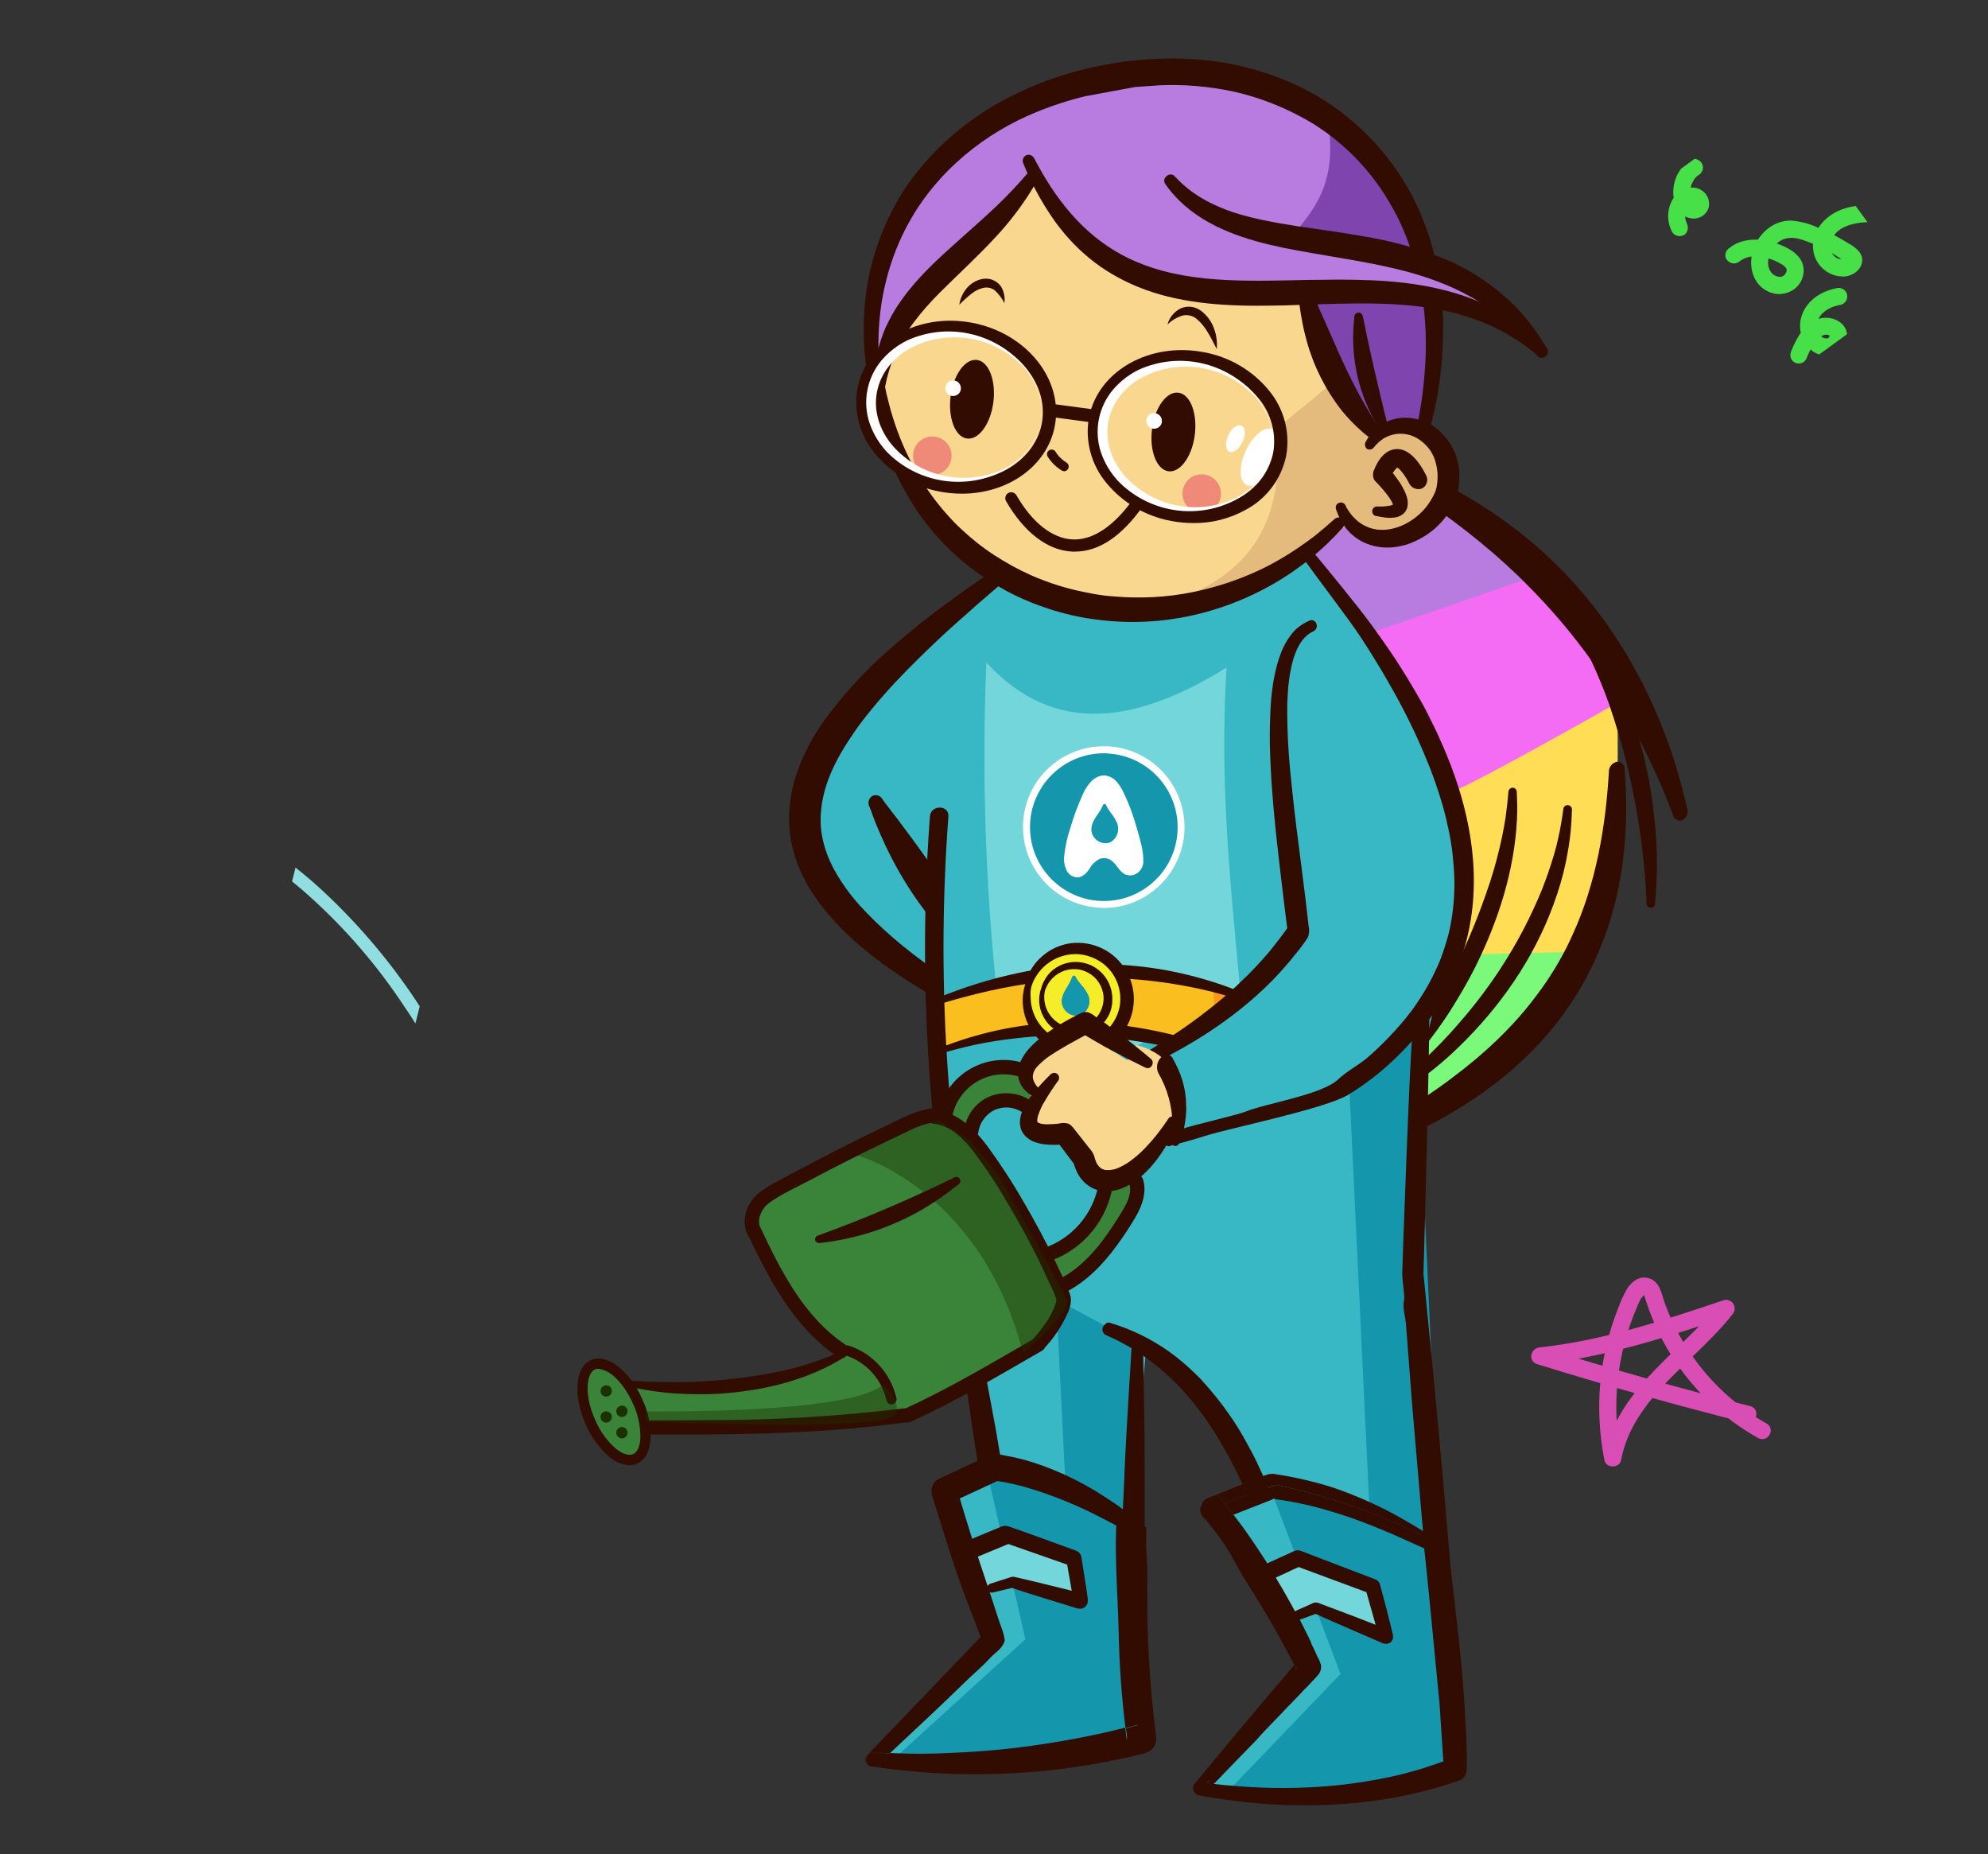 <?xml version="1.0" encoding="utf-8"?>
<!-- Generator: Adobe Illustrator 26.3.1, SVG Export Plug-In . SVG Version: 6.00 Build 0)  -->
<svg version="1.1" id="Layer_1" xmlns="http://www.w3.org/2000/svg" xmlns:xlink="http://www.w3.org/1999/xlink" x="0px" y="0px"
	 viewBox="0 0 947.5 883.6" style="enable-background:new 0 0 947.5 883.6;" xml:space="preserve">
<rect x="0" y="0" width="947.5" height="883.6" fill="#333333" stroke="none"/>
<style type="text/css">
	.st0{clip-path:url(#SVGID_00000042699586782995510410000014222616317772532127_);}
	.st1{fill:#91DEE1;}
	.st2{clip-path:url(#SVGID_00000162345913025303118350000007311793603617845137_);}
	.st3{fill:#48E049;}
	.st4{clip-path:url(#SVGID_00000084492256028958051650000011980204465695625656_);}
	.st5{fill:#D94EB4;}
	.st6{fill:#B87CE0;}
	.st7{fill:#3A843A;}
	.st8{fill-rule:evenodd;clip-rule:evenodd;fill:#FFDE55;}
	.st9{fill-rule:evenodd;clip-rule:evenodd;fill:#F46CF4;}
	.st10{fill:#7AF97A;}
	.st11{fill:#320C00;}
	.st12{fill-rule:evenodd;clip-rule:evenodd;fill:#37B8C4;}
	.st13{fill-rule:evenodd;clip-rule:evenodd;fill:#1497AD;}
	.st14{fill-rule:evenodd;clip-rule:evenodd;fill:#320C00;}
	.st15{fill-rule:evenodd;clip-rule:evenodd;fill:#72D6DB;}
	.st16{fill:#FAD78F;}
	.st17{fill-rule:evenodd;clip-rule:evenodd;fill:#B87CE0;}
	.st18{fill-rule:evenodd;clip-rule:evenodd;fill:#7F44AD;}
	.st19{fill-rule:evenodd;clip-rule:evenodd;fill:#E4BA7D;}
	.st20{fill:#FFFFFF;}
	.st21{fill:#EF8978;}
	.st22{fill-rule:evenodd;clip-rule:evenodd;fill:#FABF1F;}
	.st23{fill-rule:evenodd;clip-rule:evenodd;fill:#FD9819;}
	.st24{fill-rule:evenodd;clip-rule:evenodd;fill:#F5ED27;}
	.st25{fill:#1497AD;}
	.st26{fill:#37B8C4;}
	.st27{fill-rule:evenodd;clip-rule:evenodd;fill:#FAD78F;}
	.st28{opacity:0.4;fill:#1D3000;enable-background:new    ;}
	.st29{fill:#1D3000;}
</style>
<g id="Group_29726" transform="translate(-705.989 -1846.75)">
	<g id="Group_9161" transform="translate(824.522 2216.057) rotate(-128)">
		<g>
			<defs>
				
					<rect id="SVGID_1_" x="-148.8" y="-188.9" transform="matrix(0.788 -0.616 0.616 0.788 -4.433 -75.669)" width="73.4" height="315"/>
			</defs>
			<clipPath id="SVGID_00000114767057761458499450000002496191750652711592_">
				<use xlink:href="#SVGID_1_"  style="overflow:visible;"/>
			</clipPath>
			
				<g id="Group_9161-2" transform="translate(0 0.001)" style="clip-path:url(#SVGID_00000114767057761458499450000002496191750652711592_);">
				<path id="Path_61091" class="st1" d="M38.9-66.6C26.7-52.7,12-41.2-4.4-32.8c-17.1,9-35.5,15.4-54.4,19.2
					c-23.1,4.5-46.6,6-70.1,4.4c-11.8-0.7-23.5-2-35.2-3.8c-10.9-1.7-21.6-4-32.5-6c-19.8-3.6-41.5-6.4-60.5,1.4
					c-2.2,0.9-4.3,1.9-6.3,3.1c-3.7,2.1-0.3,7.5,3.5,5.3c17.1-9.9,38.5-7.9,57.5-4.6c10.7,1.8,21.2,4.2,31.9,6
					c11.9,2,24,3.5,36.1,4.4c23.9,1.9,48,0.8,71.7-3.2C-43.1-10-23.9-16.2-6-24.9C11.2-33.1,26.8-44.4,40-58
					c1.7-1.8,3.3-3.6,4.9-5.4c0.9-1.4,0.5-3.1-0.9-4c-0.1-0.1-0.2-0.1-0.3-0.2C42-68.5,40-68,38.9-66.6"/>
				<path id="Path_61092" class="st1" d="M-248.7-0.4c-3.4-1.8-6.6-3.9-9.6-6.3c-1.6-1.1-3-2.3-4.3-3.7c0.4,0.4-0.3-0.9-0.1-0.3
					c0,0.3,0,0.3,0-0.1c0,0.2,0,0.2,0.1,0c0.4-0.7,0.8-1.3,1.3-1.9c4.6-6.2,9.7-12.1,15.3-17.5c1.2-1.1,1.3-2.9,0.3-4.1
					c-0.1-0.1-0.2-0.2-0.3-0.3c-1.4-1.2-3.5-1.2-4.9,0c-5,4.9-9.7,10.1-14,15.6c-2.2,2.8-5.2,5.9-4.5,9.6c0.6,1.7,1.6,3.2,3.1,4.3
					c1.3,1.1,2.6,2.2,4,3.3c3.2,2.5,6.7,4.7,10.2,6.6c1.6,0.8,3.6,0.4,4.7-1.1c0.9-1.4,0.4-3.2-0.9-4
					C-248.5-0.3-248.6-0.4-248.7-0.4"/>
			</g>
		</g>
	</g>
	<g id="Group_9162" transform="matrix(-0.891, -0.454, 0.454, -0.891, 1217.063, 1945.97)">
		<g>
			<defs>
				
					<rect id="SVGID_00000168805523854589113920000005547445397234369187_" x="-349" y="79.7" transform="matrix(0.454 -0.891 0.891 0.454 -286.639 -198.018)" width="88.2" height="110.3"/>
			</defs>
			<clipPath id="SVGID_00000145762212535189342460000005514766856313717123_">
				<use xlink:href="#SVGID_00000168805523854589113920000005547445397234369187_"  style="overflow:visible;"/>
			</clipPath>
			
				<g id="Group_3271" transform="translate(0 0)" style="clip-path:url(#SVGID_00000145762212535189342460000005514766856313717123_);">
				<path id="Path_16498" class="st3" d="M-287.6,125.2c-2.9,6.6-9.8,10.4-16.6,11.8c-7,1.4-17.2,1.9-20.3-6.2
					c-2.9-7.6,3-15.3,10.8-15.6c8.8-0.4,14.7,7.2,15.7,15.3c0.9,7.9-2.7,16.5-10.2,19.9c-3.9,1.6-8.1,2.5-12.4,2.7
					c-4.8,0.4-9.6,0.4-14.3,0.1c-4.3-0.3-10.4-0.2-12.1-5.1c-1.3-3.8,1-8,4.3-10c6.9-3.9,15.7-1.5,19.6,5.4c0.2,0.3,0.3,0.6,0.5,0.9
					c3.9,8.6,0.1,17.9-6.7,23.8c-7.5,6.3-16.9,10.1-26.7,10.8c-2.3,0-4.1-1.8-4.1-4.1c0-2.2,1.9-4,4.1-4.1
					c5.9-0.5,11.5-2.4,16.6-5.4c4.1-2.5,8.4-6,9.8-10.8c1-3.6,0.1-8.5-3.8-9.9c-1.8-0.7-3.8-0.5-5.4,0.6c-0.1,0.1-0.3,0.4-0.3,0.5
					c-0.6,0.6,0.2,0.6-0.1,0.1c0,0-0.5-1.5-0.7-1.3c1.3,0,2.5,0.1,3.8,0.4c6.3,0.6,12.7,0.5,19-0.4c5.2-0.8,9.3-3,10.7-8.3
					c1-4,0.2-9.7-3.7-12c-1.5-1-3.4-1.1-5.1-0.4c-1.3,0.6-2,2-1.8,3.4c0,0.6,0.3,1.2,0.7,1.6c0.9,0.5,1.9,0.8,3,0.8
					c2.5,0.2,5.1,0,7.5-0.5c4.8-1,9.2-3.2,11.2-7.9c1.1-1.9,3.6-2.6,5.6-1.5C-287.1,120.8-286.5,123.3-287.6,125.2"/>
				<path id="Path_16499" class="st3" d="M-336.2,94.9c0.5,6.5,0.5,13.3-3.8,18.7c-4.4,5.4-14.2,6.3-17.1-1.1
					c-1.3-3.4-0.5-7.3,2.1-9.9c2.6-2.5,6.1-3.6,9.7-3.1c6.4,1.1,11.3,6.2,12.3,12.7c1.2,8-3.3,15.1-9.5,19.7c-2,1.1-4.4,0.5-5.6-1.5
					c-1.1-2-0.4-4.4,1.5-5.6c3.6-2.7,6.5-7.5,5.6-11.4c-0.3-1.9-1.3-3.6-2.8-4.8c-0.6-0.5-1.4-0.8-2.1-1c-0.4-0.1-0.9-0.1-1.3-0.1
					c0.3-0.1,0.2-0.1-0.4,0.1c-0.3,0.1-0.6,0.2-0.9,0.3c-0.4,0.2-0.7,0.6-0.8,1.1c0.2-0.7,0,1.3,0,0.5c0,0.5,0.2,0.4-0.2,0.1
					c0.4,0.2,0.5,0.3,0.1,0.1c0.5,0.1,0.5,0.1,0.2,0.1c0.2,0,1.3-0.1,0.6,0c0.8-0.1,1.5-0.5,2.1-1.1c1.3-1.6,2.2-3.5,2.3-5.6
					c0.2-2.7,0.2-5.5-0.1-8.2c0-2.3,1.8-4.1,4.1-4.1C-338.1,90.8-336.3,92.6-336.2,94.9"/>
				<path id="Path_16500" class="st3" d="M-259.9,119.7c4.4,3,7,8.1,6.9,13.5c-0.4,5.7-5,11.9-11.4,10.4c-2.8-0.6-5-2.8-5.7-5.6
					c-0.6-3.2,1-6.4,3.9-7.9c5.8-3,11.8,1.5,14.4,6.6c2.8,5.4,2.8,11.8,0,17.2c-1.1,2-3.6,2.6-5.6,1.5c-2-1.1-2.6-3.6-1.5-5.6
					c0.1-0.2,0.3-0.5,0.4-0.7c-0.1,0.3-0.1,0.3,0.1-0.2c0.1-0.4,0.3-0.8,0.4-1.2c0.1-0.4,0.2-0.8,0.2-1.2c-0.1,0.7,0-0.6,0-0.8
					c0-0.5,0-1,0-1.5c0-0.8,0.1,0.3-0.1-0.6c-0.1-0.4-0.2-0.8-0.3-1.2c0-0.1-0.6-1.5-0.3-1c-0.3-0.8-0.8-1.5-1.2-2.2
					c0.3,0.5-0.4-0.5-0.6-0.6c-0.1-0.1-1-0.9-0.7-0.7c-0.1-0.1-1.1-0.6-0.6-0.4c-0.1,0-1.3-0.3-0.6-0.2c0.4-0.1,0.4-0.1-0.1,0
					c0.4-0.2,0.3-0.2-0.1,0.1l0.2-0.2c-0.3,0.3-0.4,0.4-0.1,0c0.1-0.4,0.3-0.6,0.1-1c-0.1-0.2-0.2-0.5-0.4-0.6
					c0.3,0.3,0.3,0.3,0.1,0.1c-0.2-0.2-0.2-0.2,0.2,0.1c-0.4-0.2-0.4-0.2,0-0.1c-0.4,0-0.5-0.1-0.2-0.1s0.2,0-0.2,0
					c-0.7,0.3,0.3-0.2,0.4-0.3c-0.7,0.5,0.7-1,0.2-0.3c0.1-0.1,0.6-1.1,0.3-0.5c0.1-0.4,0.3-0.8,0.4-1.1c0.1-0.5,0.1-0.5,0.1-0.1
					c0-0.2,0-0.4,0-0.6c0-0.5,0-0.9,0-1.4c0.1,0.8-0.1-0.4-0.1-0.5c-0.1-0.4-0.2-0.8-0.4-1.2c0.2,0.6-0.4-0.7-0.5-0.9
					c-0.2-0.4-0.4-0.7-0.7-1c0.4,0.5-0.4-0.4-0.4-0.4c-0.1-0.1-1.2-1.1-0.7-0.7c-1.9-1.2-2.5-3.6-1.5-5.6
					C-264.3,119.2-261.9,118.5-259.9,119.7"/>
			</g>
		</g>
	</g>
	<g id="Group_9164" transform="translate(1129.485 2206.992)">
		<g>
			<defs>
				<rect id="SVGID_00000041274485072753081500000011093062166733049003_" x="306.3" y="248.6" width="114.2" height="90.5"/>
			</defs>
			<clipPath id="SVGID_00000085942543843365515850000002531412873480292770_">
				<use xlink:href="#SVGID_00000041274485072753081500000011093062166733049003_"  style="overflow:visible;"/>
			</clipPath>
			<g id="Group_9163" style="clip-path:url(#SVGID_00000085942543843365515850000002531412873480292770_);">
				<path id="Path_61093" class="st5" d="M418.5,318.1c-19.8-11.2-35.6-28.4-45.2-49.2c-1.1-2.4-2.1-4.9-3.1-7.5
					c-1-2.7-1.6-5.6-2.9-8.2c-1.3-2.9-4.2-4.8-7.4-4.7c-3.4,0.1-6,2.6-7.8,5.2c-1.7,2.9-3.1,5.9-4.2,9c-1.2,3-2.3,6.1-3.3,9.2
					c-1.9,6.2-3.4,12.5-4.4,18.9c-2.3,14.9-1.9,30.1,1,44.8c0.8,3.9,7.1,3.9,7.9,0c5.7-30.1,35.3-46.8,53-69.4
					c1.3-1.3,1.5-3.3,0.6-5c-0.9-1.6-2.8-2.4-4.6-1.9c-28.6,9.6-57.6,19.3-87.8,22.5c-4.4,0.5-5.7,6.6-1.1,8
					c32.8,10.2,65.9,19.5,99.3,27.9c5.1,1.3,7.3-6.6,2.2-7.9c-33.3-8.4-66.4-17.8-99.3-27.9c-0.4,2.7-0.7,5.4-1.1,8
					c31-3.3,60.6-13,90-22.8l-4-6.8c-14.9,19.2-36.2,32.9-48.2,54.5c-3.3,5.8-5.6,12-6.9,18.5h7.9c-4.7-23.9-2-48.6,7.7-70.9
					c0.5-1.3,1.1-2.5,1.7-3.7c0.4-0.7,1.5-1.6,1.7-2.2c-0.1,0.3-0.7-1.2-0.2,0.1c0.4,1.1,0.8,2.3,1.1,3.4c1.7,5.2,3.8,10.3,6.2,15.3
					c4.8,9.7,11,18.8,18.3,26.8c8.2,9.1,17.9,16.7,28.5,22.7C418.9,327.8,423.1,320.7,418.5,318.1"/>
			</g>
		</g>
	</g>
	<g id="Isla_Watering_Can" transform="translate(1013.349 2103.678)">
		<g id="Group_20140" transform="translate(-161.747 -256.928)">
			<path id="Path_90739" class="st6" d="M477.2,263.5l17.2-16.1l14.3,9.7l23.9-6.9l9.9-12.2l35,24.5l8.5,12.1l-73.3,33.8
				L477.2,263.5z"/>
			<path id="Path_90740" class="st7" d="M225.4,657.6l-35.1,4.1l-22.6-2.1l-17.7-2.1c0,0-16.3-13.5-19.9,2.1c0,0,7.3,32.9,25.6,34.8
				c0,0,9.4,1.5,7.9-14.2l29.3-0.6l27.6-1.4L225.4,657.6z"/>
			<g id="Group_20121" transform="translate(0 5.142)">
				<path id="Path_90741" class="st6" d="M511.3,398.7l0.4-0.5l1.4-1.1c2.6-2,4.8-4.4,6.8-7c0.6-0.8,1.2-1.7,1.7-2.6
					c8.5-15-11.8-30.4-24.5-18.6c-1.5,1.4-2.9,2.7-4.2,4.1l-2.5,2.6c-0.5,0.4-1.1,0.8-1.7,1.2c-1.7,1.2-3.9,2.7-6,4.4
					c-2.5,2-4.8,4.2-6.8,6.8c-1.5,2-2.7,4.1-3.6,6.4l-0.2,0.4l-1.4,1.3c-1.2,1.1-2.5,2.2-3.8,3.2c-1.7,1.3-3.2,3.1-4.2,5l-0.4,0.5
					l-0.4,0.5l-0.3,0.2c-5.7,4.4-7.4,12.3-3.9,18.6c3,5.5,8.9,8.7,15.1,8.3l0.9-0.1l0.1,0.6c0.4,1.6,0.9,3.2,1.3,4.7
					c0.9-0.9,1.8-1.7,2.7-2.6l1.5-1.5c0.7-1.6,1.7-3.1,2.9-4.3l0.3-0.3l0.4-0.4l1.5-1.5l3.8-3.8c4.3-4.2,8.7-8.3,12.9-12.1
					c0-0.6,0-1.1,0-1.6l2.6-2.8C506.3,404.1,508.8,401.3,511.3,398.7z"/>
			</g>
			<path id="Path_90742" class="st8" d="M542.1,362.9l7.8,33.1l1.4,20.5l-6,41.7l-14.2,23.1v46l11.4-3l37.9-26.8l27.7-44.1
				l14.9-35.9l2.4-26.6v-53l-5.3-12.7"/>
			<path id="Path_90743" class="st9" d="M503,303.2l89.1-30.8l35,61.4c0,0-83.7,47.7-83.9,44.3C543,374.7,503,303.2,503,303.2z"/>
			<path id="Path_90744" class="st10" d="M545.6,455l62.6-1.5l-27.3,47.6l-49.8,32.5l0.5-32.8L545.6,455z"/>
			<g id="Group_20122" transform="translate(0 5.142)">
				<path id="Path_90745" class="st11" d="M621.2,362.6c-1.5,26-6.1,53.1-17.1,77.2c-4.1,9.3-9.2,18.1-15.1,26.3
					c-3.5,4.8-7,9.3-10.9,13.7c-6.6,7.4-13.8,14.3-21.4,20.6c-3.1,2.6-6.3,5.1-9.5,7.5c-4.1,3.2-8.4,6.2-12.7,9.1
					c-6.7,4.6-13.5,8.9-20.4,13.1c-2.4,1.4-4.7,2.9-7.1,4.3c-1.3,0.8-2.6,1.6-3.9,2.2c-2,1.1-3,3.4-2.4,5.6c0.4,1.8,2.1,2.9,3.9,2.5
					c0.3-0.1,0.5-0.2,0.8-0.3c0.9-0.5,1.9-0.8,2.9-1.2c1.3-0.5,2.6-1,3.9-1.5c4.1-1.7,8.2-3.5,12.3-5.3c13-5.9,25.5-13,37.1-21.2
					c10.8-7.7,20.7-16.6,29.5-26.5c5.3-6.1,10-12.5,14.3-19.3c1.2-1.9,2.4-3.9,3.5-5.9c1.7-3.1,3.3-6.1,4.8-9.2
					c2.6-5.6,4.9-11.3,6.9-17.2c8.3-24.4,10.1-50.8,8.1-75.6c0.2-1.9-1.2-3.5-3.1-3.7c-0.2,0-0.4,0-0.5,0
					C622.7,358.4,621.1,360.4,621.2,362.6z"/>
				<path id="Path_90746" class="st11" d="M577.3,372.2c0.2,4.3,0.3,8.6,0.1,12.9c-1.2,24.6-8.9,48.5-19.8,70.4
					c-3.5,7-7.4,13.6-11.5,20.2c-4.4,7-9.3,13.6-14.5,20c-1.5,1.8-3,3.6-4.5,5.3c-0.8,0.9-1.7,1.8-2.4,2.7c-0.7,0.9-2,1-2.9,0.3
					c-0.9-0.7-1-2-0.3-2.9l0,0c1-1.2,2-2.8,2.9-4.1c1.5-2.2,3-4.4,4.4-6.7c4.6-7.4,9-14.7,13.1-22.4c9.2-17,16.8-34.9,22.8-53.2
					c2.2-6.8,4-13.7,5.5-20.7c0.7-3.3,1.3-6.6,1.8-9.9c0.5-4,1-7.9,1.3-11.9c0-1.1,1-2,2.1-2C576.4,370.2,577.3,371.1,577.3,372.2
					L577.3,372.2z"/>
				<path id="Path_90747" class="st11" d="M605.8,288.9c2.8,3.3,5.5,6.7,7.9,10.3c13.9,20.3,22.2,44,26.7,68c1.4,7.6,2.3,15.3,3,23
					c0.7,8.2,0.9,16.5,0.5,24.7c-0.1,2.3-0.2,4.6-0.4,6.9c-0.1,1.1-0.3,2.4-0.3,3.6c0,1.2-1,2.1-2.1,2s-2.1-1-2-2.1l0,0
					c0.1-1.6-0.1-3.4-0.2-5c-0.1-2.6-0.3-5.3-0.5-8c-0.8-8.7-1.7-17.2-3.1-25.7c-3-19.1-7.7-37.9-14-56.2
					c-2.4-6.8-5.1-13.4-8.1-19.8c-1.4-3-2.9-6.1-4.5-8.9c-2-3.5-4-6.9-6.2-10.3c-0.7-0.9-0.6-2.2,0.3-2.9c0.9-0.7,2.2-0.6,2.9,0.3
					C605.8,288.8,605.8,288.9,605.8,288.9L605.8,288.9z"/>
				<path id="Path_90748" class="st11" d="M603.6,380.8c-0.1,3.4-0.3,6.7-0.6,10.1c-0.5,4.9-1.3,9.8-2.3,14.7
					c-1.4,6.8-3.4,13.5-5.8,20c-9.4,26-25.7,49.3-45.5,68.4c-6.5,6.3-13.5,12.1-21,17.2c-2.1,1.4-4.2,2.9-6.4,4.2
					c-1.3,0.8-2.7,1.6-3.9,2.5c-1,0.6-2.2,0.4-2.9-0.6c-0.6-1-0.4-2.2,0.6-2.9c1.2-0.8,2.3-1.8,3.4-2.6c2.7-2.1,5.4-4.4,8-6.7
					c6.6-5.7,12.8-11.8,18.7-18.3c4.1-4.6,8.2-9.3,12-14.2c13-16.5,23.6-34.7,31.5-54.1c2-5.1,3.8-10.3,5.4-15.6
					c0.9-2.9,1.7-6,2.3-8.9c0.5-2.2,0.9-4.3,1.3-6.5c0.4-2.4,0.8-4.8,1.1-7.2c0.1-1.1,1.1-1.9,2.3-1.8
					C602.9,378.7,603.7,379.7,603.6,380.8L603.6,380.8z"/>
				<path id="Path_90749" class="st11" d="M518.3,223.7c9.7,6.1,19.2,12.4,28.5,19.3c8.7,6.5,17.2,13.4,25.4,20.9
					c3.6,3.3,7.2,6.7,10.6,10.2c19.6,19.7,36.2,42,49.4,66.4c5.1,9.4,9.8,19.1,14.1,29.1c1.2,2.7,2.3,5.5,3.4,8.3c0.4,1,0.8,2,1.2,3
					c0.3,0.8,0.6,1.5,0.8,2.3c0.4,1.8,2.2,3,4,2.6c0.2,0,0.4-0.1,0.6-0.2c2-1.1,2.9-3.4,2.2-5.6c-0.3-1-0.5-2.1-0.8-3.2
					c-0.3-1.3-0.6-2.5-0.9-3.7c-1.1-4.5-2.4-9-3.7-13.3c-4.4-14.3-10.1-28.2-17-41.5c-1.4-2.6-2.8-5.2-4.2-7.7
					c-2.4-4.2-4.9-8.2-7.5-12.2c-3.8-5.8-7.8-11.2-12-16.5c-2.7-3.4-5.5-6.6-8.4-9.8c-10.7-11.8-22.8-22.3-35.9-31.4
					c-10-6.9-20.6-13-31.6-18.2c-5-2.4-10.1-4.5-15.3-6.5c-1.7-0.8-3.8,0-4.6,1.8c-0.1,0.2-0.1,0.3-0.2,0.5
					C515.7,220.2,516.5,222.6,518.3,223.7z"/>
			</g>
			<path id="Path_90750" class="st12" d="M331.1,475.8c0,0-133.5-34.1-83.4-115.6s110.1-94.7,110.1-94.7l46.3,93.4l-27,62.1
				L331.1,475.8z"/>
			<path id="Path_90751" class="st11" d="M330.4,279.2c-6.7,5.7-13.3,11.5-19.9,17.4c-6.1,5.4-12,11-17.8,16.7
				c-3.9,3.8-7.7,7.7-11.4,11.6c-4.1,4.4-8.1,8.9-11.9,13.6c-2.8,3.4-5.6,7-8.1,10.7c-8.4,12.2-15.9,26.1-15.8,41.9
				c0,2.8,0.3,5.6,0.9,8.3c1,5,2.8,9.7,5.1,14.2c3.5,6.4,7.7,12.4,12.6,17.8c4.8,5.3,10,10.3,15.4,15c3.2,2.8,6.6,5.5,9.9,8.1
				c8.8,6.8,17.8,13.1,27,19.1c3.5,2.3,7,4.5,10.5,6.7c1.9,1.2,3.8,2.5,5.8,3.6c1.8,1,2.5,3.2,1.7,5.1c-0.7,1.7-2.7,2.5-4.4,1.8
				c-0.1,0-0.2-0.1-0.3-0.2c-1.2-0.6-2.4-1.2-3.6-1.8c-1.6-0.8-3.2-1.5-4.8-2.3c-4.5-2.2-8.9-4.5-13.3-6.8c-5-2.7-9.9-5.5-14.7-8.4
				c-4.1-2.5-8-5-12-7.7c-4.2-2.8-8.3-5.9-12.3-9c-3.1-2.5-6.2-5.1-9.1-7.8c-13.4-12.5-25.4-27.9-28.6-46.9c-0.7-4.1-1-8.2-0.8-12.3
				c0.3-6,1.3-12,3.2-17.8c1.3-4.1,3-8.2,4.9-12.1c2.4-4.9,5.2-9.6,8.4-14.1c9-12.3,19.3-23.7,30.8-33.7c4.9-4.4,10.1-8.7,15.2-12.8
				c4.4-3.5,8.9-6.9,13.4-10.2c6.5-4.8,13.1-9.4,19.8-13.9c1.5-1.1,3.7-0.8,4.8,0.7c0,0.1,0.1,0.1,0.1,0.2
				C332.3,275.7,332,277.9,330.4,279.2z"/>
			<path id="Path_90752" class="st11" d="M325,465.1c-18-14.8-33-32.8-44.1-53.3c-3.1-5.7-5.8-11.5-8.3-17.5
				c-0.9-2.1-1.7-4.2-2.5-6.4c-0.4-1.1-0.8-2.3-1.3-3.4c-1-1.8-0.4-4.1,1.3-5.2c1.7-0.9,3.8-0.3,4.8,1.4c0,0.1,0.1,0.1,0.1,0.2
				c0.7,1.1,1.6,2.2,2.4,3.2c1.5,2,3,4,4.6,6c4,5.4,8.1,10.8,12,16.3c3.4,4.7,6.8,9.4,10.1,14.1c3.3,4.8,6.6,9.5,9.9,14.4
				c5.5,8.3,10.9,16.7,16.2,25.1c1.3,1.5,1.3,3.8-0.1,5.3c-1.3,1.3-3.5,1.3-4.8-0.1C325.2,465.3,325.1,465.2,325,465.1z"/>
			<path id="Path_90753" class="st12" d="M301.2,389.7c-7.2,53.4-6.8,105.5,4.3,156c4.7,51.1,13.6,102.3,22.4,153.4
				c17,18,36.6,31,65.2,27.3l8-88.8l29.8,30.5l26.3,50.3c24.2,12.1,49.6,19.7,78.1,16L524,605c5-138.6,23.2-139.7,27.4-166.1V389
				L529,339.1c-47-66.9-39.9-66.4-58.6-75.3c-50.7,32.3-57.1,27.8-127.5,13.6"/>
			<path id="Path_90754" class="st12" d="M458.4,709.7l20.6,74.9l-48.1,62.1c38.5,5.2,76.7,6.6,113-7.7l-7-112.9
				C510.7,729.9,484.6,722.1,458.4,709.7z"/>
			<path id="Path_90755" class="st13" d="M497.3,514.1l13.4,280.6l-30.5,54c23.1,1,44.9-1.6,65.2-9.1l-16.1-352.7L497.3,514.1z"/>
			<path id="Path_90756" class="st13" d="M362.6,723.6l2.1,56.1l-24.6,45.4l52.9-8.5l1.1-90.3L362.6,723.6z"/>
			<path id="Path_90757" class="st13" d="M363,723.4l-5.2-104.2l38.6,20.8l-3,86.4L363,723.4z"/>
			<path id="Path_90758" class="st11" d="M527.6,493.5c-1,1.4-4.9,111.4-4.9,113.1c0,4.1,1.3,11.2,0.9,12.7
				c-0.9,3.8,0.6,7.9,0.9,11.8l1.8,23.5c1.1,15.7,2.6,31.4,3.9,47.1c3.9,47,8.4,94,13,141c0-0.4,0-1.3,0.1-1.6
				c0-0.2,0.6-1.4,0.7-1.5c0.1-0.2,1-1.1,1.1-1.2c0.5-0.3,1-0.6,1.5-0.8c-7.4,2.7-15.1,4.9-22.8,6.5c-19.5,4.1-39.4,4.9-59.2,4.4
				c-5.7-0.2-11.5-0.5-17.2-0.9c-4.5-0.3-9-0.6-13.4-1.1c-1.5-0.2-2.9,0.8-3.2,2.4c-0.2,1.5,0.8,2.9,2.4,3.2c0.1,0,0.1,0,0.2,0
				c2.9,0.3,5.8,0.8,8.7,1.1c5.2,0.6,10.5,1.3,15.7,1.7c21.3,1.9,43,2.3,64.1-1c7.7-1.2,15.3-2.9,22.7-5.1c1.6-0.5,3.2-1.1,4.8-1.5
				c0.7-0.3,1.3-0.6,2-1c0.3-0.4,0.9-0.8,1.1-1.2c0.2-0.5,0.5-1,0.7-1.5c0.1-0.6,0.1-1.1,0.1-1.7c0.2-3.9-0.1-7.9-0.9-11.8
				c-0.9-3.9-1.2-7.8-0.9-11.8c0-3.9-0.3-7.9-0.9-11.8l-1.8-23.5c-0.3-3.9-0.8-7.8-1-11.8l-2-23.5c-1-11.8-2-23.5-3-35.3
				c-1.4-15.7-2.8-31.3-4.3-47c-1.8-19.6-3.8-39.2-5.7-58.7c0.1,1.3,3.5-128.1,2.7-127.1"/>
			<path id="Path_90759" class="st14" d="M290.4,830.3c-1.1-1.1-1.2-2.8-0.1-3.9c7.5-8.8,15-17.5,22.5-26.2l21.1-24.1l-8.1-45.6
				c-5.5-32.8-10.5-65.8-14.9-98.8l0.3-0.2c0.3-0.1,0.4-0.2,0.5-0.3l0.2-0.1c0.4-0.2,0.7-0.4,1-0.6l0.4-0.4l0.8-0.5
				c0.3-0.1,0.6-0.3,1-0.6c0.2-0.1,0.4-0.3,0.6-0.4l0.2-0.1l0.2-0.1c0.2-0.1,0.4-0.2,0.6-0.3l0.3-0.2l0.2-0.1
				c0.3-0.2,0.6-0.4,0.8-0.5l0.2-0.1c0.2-0.1,0.3-0.2,0.4-0.3l0.2-0.1l1.2,6l8.9,47.8l8.1,48l7.3,48.1l0.1,1.2l-0.2,1.2l-0.5,1.1
				l-0.7,0.9L331,793.5l-12.2,12.3L306.7,818l-12.3,12.2C293.3,831.3,291.6,831.4,290.4,830.3z"/>
			<path id="Path_90760" class="st11" d="M399.2,642.5c0.2,14.5,0.6,29.1,0.7,43.6c0.1,11.6,0,23.3,0.1,34.9
				c0,8.7-0.1,17.4-0.2,26.2c0,2.9-0.1,5.8-0.1,8.7s0,5.8-0.1,8.7s0,5.8-0.1,8.7c0,0-0.5,17.4-0.5,17.4c0.1,2.9,0,5.8-0.2,8.7
				c-0.4,2.9-0.5,5.8-0.2,8.7c0.2,2.9,0.2,5.8-0.2,8.7c0,0.3-0.2,1.5-0.3,1.7c-0.2,0.5-0.5,1-0.8,1.6c-0.2,0.2-0.7,0.5-0.8,0.7
				c-0.2,0.4-0.8,0.6-1.1,0.8c-1.5,0.7-3.1,1.2-4.7,1.5c-6.2,1.7-12.5,3.2-18.9,4.3c-4.4,0.8-8.8,1.5-13.3,2.1
				c-12.6,1.6-25.2,2.4-37.9,2.3c-5,0-10,0-15-0.3c-2.3-0.1-4.6-0.2-6.9-0.3c-2-0.1-3.9-0.3-5.9-0.3c-1.5,0-2.8-1.3-2.7-2.8
				s1.3-2.8,2.8-2.7c3,0,6.1-0.1,9.1-0.3c5.8-0.3,11.5-0.5,17.3-1c17.3-1.1,34.6-3.6,51.5-7.3c6.9-1.6,13.6-3.4,20.3-5.5
				c-1.1,0.4-2.1,1.1-2.9,2c-0.3,0.5-0.6,1-0.8,1.5c-0.2,0.6-0.3,1.1-0.3,1.7c0.2-14.5,0.4-29.1,0.7-43.6c0.2-8.7,0.5-17.4,0.8-26.1
				l0.5-17.4c0.2-5.8,0.5-11.6,0.8-17.4c0.4-8.7,0.7-17.4,1.2-26.1c0.8-14.5,1.7-29,2.6-43.6c0.1-1.5,1.3-2.7,2.8-2.6
				C398,639.8,399.2,641.1,399.2,642.5L399.2,642.5z"/>
			<path id="Path_90761" class="st15" d="M324.5,315.7c-2.4,56.8-0.2,113.7,6.4,170.2l50.5,21l63.9-36.7c-4.4-49-9.8-97.2-6.3-152.1
				C396.8,344.2,357.4,351.4,324.5,315.7z"/>
			<path id="Path_90762" class="st11" d="M383.3,630.3c10.1,3,19.6,7.6,28.2,13.7c4.5,3.2,8.7,6.8,12.6,10.6
				c1.1,1.1,2.3,2.2,3.3,3.4c1.1,1.2,2.2,2.4,3.3,3.7c3.4,4,6.6,8.1,9.6,12.4c1.5,2.1,3,4.4,4.4,6.7c1.3,2.2,2.6,4.3,3.8,6.6
				c1.8,3.2,3.6,6.6,5.2,10c1.7,3.7,3.5,7.4,5.1,11.3c3,7.2,5.7,14.6,8.1,22.3c6,19.4,10.5,39.2,13.6,59.2c0.1,1,0.3,1.9,0.4,2.8
				c0.2,1.1,0.3,2.2,0.3,3.2c0,0.2-0.1,0.4-0.1,0.7c0,0.2-0.1,0.7-0.1,1c0,0.2-0.5,1.4-0.6,1.5c-0.1,0.2-0.7,1.1-0.9,1.3
				c0,0-4.5,4.8-4.5,4.8c-0.8,0.8-1.5,1.6-2.3,2.4c-0.7,0.9-1.5,1.6-2.2,2.4l-2.3,2.4c-0.8,0.8-1.5,1.6-2.3,2.4
				c-1.5,1.7-3,3.2-4.5,4.8c-2.3,2.4-4.5,4.8-6.8,7.2c-6.8,7.2-13.6,14.3-20.4,21.5c-0.6,0.8-1.7,1-2.5,0.5
				c-0.3-0.2-0.5-0.4-0.6-0.7c-0.7-1.4-0.5-3.1,0.5-4.4c14.3-17.4,28.7-34.6,43.2-51.7c-0.3,0.4-0.6,0.8-0.9,1.3
				c-0.1,0.2-0.5,1.3-0.6,1.5s-0.2,1.4-0.3,1.6c0,0.4,0.1,1.2,0.1,1.6c-0.5-2.7-1-5.5-1.6-8.2c-0.9-4.3-1.8-8.6-2.7-12.9
				c-1.6-7.2-3.4-14.4-5.3-21.4c-3-11.2-6.4-22.1-10.4-32.6c-1.7-4.4-3.4-8.7-5.2-12.9c-1.1-2.6-2.3-5.1-3.5-7.6
				c-0.8-1.8-1.8-3.6-2.7-5.4c-0.7-1.4-1.5-2.9-2.3-4.3c-1.8-3.2-3.6-6.4-5.5-9.5c-1.9-3-3.9-5.9-5.9-8.8c-1-1.3-1.9-2.6-2.9-3.8
				c-2.1-2.8-4.3-5.3-6.6-7.9c-2.5-2.8-5.1-5.4-7.9-7.9c-8.6-7.9-18.5-14.4-29.3-19c-1.3-0.8-1.8-2.3-1.3-3.7
				C380.9,630.9,382.2,629.9,383.3,630.3z"/>
			<g id="Group_20124" transform="translate(0 5.142)">
				
					<ellipse id="Ellipse_303" transform="matrix(0.99 -0.14 0.14 0.99 -18.173 57.523)" class="st16" cx="401" cy="158.3" rx="131.5" ry="126.9"/>
				<path id="Path_90763" class="st17" d="M511.9,200.9c-4.1-0.2-7.6-3-8.6-7l-0.1-0.6l-0.1-0.3c-0.4-0.9-1.3-2.7-2-4.2
					c-1-2-1.9-4-2.6-6.1l-0.1-0.3l-1.5-2.8c-0.5-1.1-1-2.2-1.5-3.2c-0.5-1.1-1-2.2-1.5-3.3l-0.6-1.3l-0.2-0.2
					c-9-11.6-12.3-26.1-17.4-37.2c-0.5-1.2-0.9-2.4-0.9-3.7c-2.6,0.1-4.9,0.2-7,0.3l-2,0.1l-1.7,0.6c-22,4.3-49.1,2.1-69.3-8.2
					c-1.1-0.6-2.1-1.3-3-2.3l-1.3-2.2l-0.6-0.4c-0.8-0.6-1.6-1.1-2.4-1.6l-0.3-0.2l-2.2,0.1c-2-0.2-3.8-1-5.3-2.3
					c-4.2-3.7-11.7-9-17.4-14.7c-5.3-5.2-10.8-12.3-12.1-21.4c-1.7,1.5-3.5,3.1-5.3,4.8l-1.2,1l-0.3,0.3l-3.3,2.6l-0.7,0.5
					c-1.1,0.8-2.4,1.4-3.8,1.6l-0.2,0l-0.5,0.7c-5.3,6-11.4,10.2-15.8,14.6c-0.9,1-2,1.7-3.2,2.2l-0.2,0.1l-5.6,5.6l-1.2,1l0,0.2
					c-0.4,1.9-1.4,3.7-2.8,5.1c-2.4,2.3-5,6.9-8.3,11.3l-3.4,4.1l-1.2,2.1c-0.9,1.7-1.6,3.4-2.3,5.2l-0.6,1.6l-0.1,0.2
					c-0.2,0.5-0.4,1.1-0.5,1.7c-5.2,4.2-9.1,9.9-11.1,16.3c-0.4,1.2-0.5,2.5-0.3,3.8c-3.6,0.4-7.1-1.4-8.9-4.6
					c-1.1-1.9-1.6-4.1-1.3-6.3l0.3-1.3l0.8-4.7c1-4.7,2.4-9.2,4.2-13.6l0.6-1.4l-0.4-0.5c-0.8-1.7-1.1-3.6-0.8-5.4
					c1.3-8.4,8.5-21.6,16-31.9c2.9-4,6-7.8,9.4-11.4l2.9-2.8l0.2-1.1c6.3-21,38-34.4,59.4-37.7c0.8-1.2,1.9-2.2,3.2-2.9
					c12.9-7.5,28.1-9.5,42.5-5.8l2.3,0.7l0.4-0.6c2.6-3.5,7.3-4.7,11.3-2.9c3,1.3,6.2,2.7,9.5,4.1l1.3,0.6l0.9-0.8
					c1-0.7,2.1-1.2,3.2-1.6c1.8-0.6,3.8-0.6,5.6,0c13.2,4.2,25.7,10.3,37.1,18.1l2.4,1.8l1.5,0.4c0.7,0.3,1.3,0.6,1.9,1l0.3,0.3
					l5.4,3.8c11.8,8.6,21.4,20,27.9,33l0.3,0.8l0.5,0.7c4.2,7.3,7.1,15.3,10.8,22.3l0.4,0.9l1.1,0.6l0.4,0.3l2.9,0.4
					c1,1.8,2.6,3.2,4.5,4c5.4,2.3,11.5,7.3,18.7,10.7l1.2,0.5l0.6,0.5c0.8,0.6,1.7,1.2,2.6,1.6l0.7,0.4c1.8,2.1,3.9,3.9,6.2,5.5
					c0.9,0.7,1.5,1.1,2.1,1.6c-1.3,1.5-3,2.6-4.9,3.1l-0.4,0.1l-1.6,0.1l-1.6,0.2l-0.2-0.1l-0.3,0c-2.2-0.2-4.4-1.1-6.1-2.5
					l-0.3-0.3l-1.9-0.9c-0.6-0.2-1.2-0.4-2.1-0.6l-1.8-0.5h-0.5l-1.2-0.3l-1-0.1c-0.7-0.2-1.3-0.4-2-0.7l-1.3-0.6l-0.6,0
					c-0.7,0-1.4-0.2-2.1-0.3l-1.5-0.6c-0.5-0.1-2.6-0.3-5-0.9c0.6,2.8,1,5.6,1.2,8.4c0.5,6,0.6,11.9,0.4,17.9
					c-0.2,6.1-0.6,12.1-1.1,17c-0.3,4.2-1.1,8.3-2.2,12.4c-0.9,2.7-3,4.9-5.8,5.9C522.1,200.5,517,201.2,511.9,200.9z"/>
				<path id="Path_90764" class="st18" d="M471.7,105.5c10.7-12.6,20.5-26.1,15.2-55.2c21.1,17.6,38.8,39.2,47.8,71.1L471.7,105.5z"
					/>
				<path id="Path_90765" class="st18" d="M476.7,134.3l60.2,2.7l-4.2,66.4l-21.2-0.3C497,181.7,485.4,158.6,476.7,134.3z"/>
				<path id="Path_90766" class="st19" d="M462.6,199.3c5.5,48.9-17.4,72.8-54.8,83.8c27.5-5.2,54.6-8.6,86.5-39.8
					c9,9.6,20.2,14,38.4,1.8c8.4-8.4,12.6-18.9,8.1-33.6c-6.6-9.6-16.1-13.7-30.6-8.1l-19.7-27L462.6,199.3z"/>
				<g id="Group_20123">
					<path id="Path_90767" class="st11" d="M505.4,205.2c0.9-1.7,2-3.2,3.3-4.6c1.1-1.1,2.2-2.1,3.5-3c8-5.6,18.7-4.5,26.4,1.1
						c7.5,5.7,11.8,14.8,11.3,24.3c0,1.9-0.2,3.8-0.6,5.7c-0.1,0.8-0.3,1.6-0.5,2.4c-0.1,0.4-0.3,0.9-0.5,1.3
						c-2.9,7.4-8.1,13.7-14.9,17.9c-1.3,0.8-2.6,1.5-4,2.2c-1.7,0.8-3.4,1.5-5.2,2c-8.6,2.6-18.3,1.3-25.2-4.7c-2.6-2.2-4.6-5-6.1-8
						c-0.4-0.8-0.7-1.5-1-2.3c-0.2-0.6-0.5-1.2-0.7-1.8c-0.5-1.3,0-2.7,1.3-3.2c1.3-0.5,2.7,0,3.2,1.3l0,0c0.3,0.7,0.7,1.4,1.1,2
						c1,1.6,2.1,3,3.5,4.3c1.3,1.3,2.8,2.4,4.4,3.2c1.4,0.7,2.9,1.3,4.4,1.6c6.6,1.5,13.9-1,19.2-4.9c1-0.7,2-1.6,2.9-2.4
						c1.8-1.7,3.4-3.6,4.8-5.8c1.2-1.9,2.2-3.8,2.9-5.9c-0.1,0.2-0.1,0.4-0.2,0.7c1.4-5.3,1.1-10.8-0.9-15.9
						c-0.4-0.9-0.9-1.8-1.4-2.7c-0.3-0.5-0.7-1-1.1-1.5c-1.2-1.5-2.5-2.8-4.1-3.9c-5-3.7-11.8-4.1-17.2-0.9
						c-1.8,1.1-3.4,2.6-4.8,4.3c-0.7,1.1-2.3,1.4-3.4,0.7C504.9,207.8,504.6,206.3,505.4,205.2L505.4,205.2L505.4,205.2z"/>
					<path id="Path_90768" class="st11" d="M526.1,225.4c-1.1-2.3-2.5-4.4-4.1-6.3c-0.4-0.5-0.8-0.9-1.3-1.2
						c-0.2-0.1-0.3-0.2-0.5-0.3c0,0,0.2,0,0.2,0c-0.1,0-0.2,0.1-0.2,0.1c-1.4,1.4-2.4,3-3.1,4.9c0.1-0.2,0.1-0.5,0.2-0.7
						c0.1-0.2,0.1-0.3,0.1-0.5c0-0.4,0-0.8,0-1.2c-0.1-0.4-0.2-0.8-0.4-1.2c-0.1-0.1-0.2-0.3-0.3-0.4c-0.1-0.2-0.3-0.4-0.4-0.6
						c0.8,1,1.7,2,2.5,3c0.8,1.1,1.7,2.2,2.4,3.3c0.6,0.8,1.1,1.7,1.6,2.6c1.6,2.9,3.2,6.4,2.3,9.8c-0.4,1.4-1.2,2.6-2.4,3.4
						c-0.9,0.6-2,1.1-3.1,1.3c-2.1,0.3-4.2,0.3-6.3-0.1c-0.6-0.1-1.1-0.2-1.7-0.3c-0.3-0.1-0.7-0.2-1.1-0.2
						c-1.3-0.1-2.2-1.2-2.1-2.5c0.1-1.3,1.2-2.2,2.5-2.1c0.1,0,0.1,0,0.2,0c0.3,0,0.5,0.1,0.8,0c0.4,0,0.7,0,1.1,0
						c1.3,0,2.6-0.2,3.9-0.4c0.4-0.1,0.8-0.2,1.2-0.4c0.1-0.1,0.4-0.2,0.4-0.3c0,0,0,0,0,0c0,0-0.2,0.1-0.2,0.2
						c-0.1,0-0.1-0.3-0.1-0.3c-0.1-0.4-0.3-0.7-0.5-1.1c-0.7-1.3-1.5-2.5-2.4-3.6c-1.1-1.4-2.2-2.7-3.4-4c-0.5-0.5-0.9-1-1.4-1.5
						c-0.2-0.2-0.5-0.5-0.7-0.7c-0.3-0.3-0.5-0.7-0.7-1.1c0-0.1-0.2-0.6-0.2-0.7c-0.3-1.3-0.1-2.6,0.5-3.8c1.3-3.2,3.5-6.9,6.7-8.6
						c0.7-0.4,1.4-0.6,2.1-0.8c4.6-1.1,8.2,1.5,11.1,4.8c1.5,1.8,2.8,3.7,3.9,5.8c0.3,0.6,0.6,1.1,0.9,1.7c1.2,2.2,0.3,5-1.9,6.2
						C530.1,228.5,527.3,227.6,526.1,225.4L526.1,225.4z"/>
				</g>
				<path id="Path_90769" class="st11" d="M494.4,246.3c-2.3,2.5-4.5,4.8-6.9,7.1c-6.9,6.7-14.6,12.6-22.7,17.6
					c-14.8,9.1-31.1,15.3-48.2,18.3c-3.5,0.6-7,1.1-10.5,1.4c-4.8,0.4-9.6,0.6-14.4,0.5c-5.2-0.1-10.3-0.5-15.4-1.2
					c-1.4-0.2-2.8-0.4-4.2-0.6c-2.3-0.4-4.7-0.9-7-1.4c-2.2-0.5-4.3-1.1-6.5-1.7c-2.7-0.7-5.4-1.7-8-2.6c-1.5-0.5-3.1-1.1-4.6-1.7
					c-5.4-2.2-10.7-4.7-15.7-7.7c-2.3-1.3-4.5-2.7-6.7-4.2c-2.8-1.8-5.5-3.8-8.1-5.9c-7.7-6.1-14.6-13.2-20.5-21
					c-7.8-10.4-14-22-18.2-34.4c-1-3.1-2-6.2-2.8-9.4c-1.2-4.6-2.2-9.3-2.9-14c-0.4-2.6-0.7-5.1-1-7.7c-0.2-1.6,0.9-3,2.5-3.2
					c1.5-0.2,2.9,0.8,3.2,2.4c0.3,1.9,0.7,3.7,1.1,5.6c0.6,2.6,1.3,5.2,2,7.8c2.6,9.2,6.1,18,10.6,26.4c3.6,6.7,7.8,13.1,12.6,19
					c1.9,2.4,3.9,4.6,6,6.9c1.5,1.6,3.1,3.2,4.8,4.7c4.7,4.4,9.7,8.4,15.1,11.9c5.8,3.8,11.8,7.1,18.1,9.9c2.1,0.9,4.3,1.8,6.5,2.6
					c4.2,1.6,8.5,2.9,12.9,4c3.4,0.9,6.9,1.5,10.4,2.2c3.3,0.6,6.7,1,10,1.2c12.2,1,24.4,0.4,36.4-2c9.6-1.9,19-4.8,27.9-8.6
					c3.9-1.7,7.8-3.5,11.5-5.6c6.9-3.8,13.5-8.2,19.7-13c3.1-2.5,6-5,8.9-7.6c1.1-1.1,2.9-1.2,4-0.1c1.1,1.1,1.2,2.9,0.1,4
					C494.5,246.2,494.5,246.2,494.4,246.3L494.4,246.3z"/>
				<path id="Path_90770" class="st11" d="M347.3,70.3c9.8,18.9,22.8,35.8,41.8,46c24.9,13.4,54.4,12.6,81.8,12.1
					c4.3-0.1,8.6-0.2,12.8-0.2c2.8,0,5.6-0.1,8.4-0.1c5.2,0,10.3,0.1,15.5,0.3c21.2,0.8,43.1,4.6,61.7,15.1c2.9,1.6,5.7,3.4,8.4,5.3
					c2.2,1.5,4.2,3.1,6.3,4.8c1.5,1.2,3,2.6,4.4,3.9c0.9,0.9,1.8,1.8,2.8,2.7c1.2,1.1,1.2,2.9,0.2,4c-1.1,1.2-2.9,1.2-4,0.2
					c-0.3-0.3-0.6-0.5-0.9-0.8c-2.3-1.9-4.7-3.7-7.2-5.4c-7.3-5-15.3-9-23.7-11.8c-2.5-0.8-5-1.6-7.5-2.3c-1.3-0.3-2.6-0.7-3.9-0.9
					c-1.6-0.4-3.3-0.7-4.9-1c-2.6-0.5-5.2-0.9-7.8-1.2c-6-0.8-12-1.2-18.1-1.4c-8.6-0.3-17.2-0.1-25.8,0.1
					c-7.1,0.2-14.2,0.5-21.4,0.7c-6,0.1-12,0.2-18,0.1c-20-0.4-40.2-2.9-58.2-12c-3.8-1.9-7.5-4.1-11-6.5
					c-7.3-5.1-13.7-11.2-19.2-18.2c-1.8-2.2-3.4-4.5-5-6.9c-5-7.6-9.3-15.7-12.7-24.2c-0.7-1.4-0.1-3.1,1.3-3.8
					c1.4-0.7,3.1-0.1,3.8,1.3C347.3,70.2,347.3,70.2,347.3,70.3L347.3,70.3z"/>
				<path id="Path_90771" class="st11" d="M414.3,78.9c2.7,2.9,5.7,5.6,9,7.9c2.6,1.8,5.3,3.4,8.1,4.8c4.7,2.3,9.6,4.2,14.6,5.6
					c3.2,0.9,6.4,1.7,9.7,2.4c5.7,1.2,11.5,2.2,17.3,3.1c4.6,0.7,9.2,1.3,13.8,2c5.7,0.8,11.4,1.7,17.1,2.7
					c12.3,2,24.4,5.2,36.1,9.7c13.1,5,25.1,12.6,35.2,22.4c4.4,4.3,8.4,9.1,11.8,14.1c0.9,1.4,1.9,2.7,2.7,4.1
					c0.7,1.1,1.3,2.1,1.9,3.2c0.9,1.3,0.5,3.1-0.8,4c-1.3,0.9-3.1,0.5-4-0.8c0,0,0,0,0,0c-1.1-1.5-2.2-2.9-3.4-4.3
					c-2.7-3.2-5.5-6.3-8.6-9.1c-1.5-1.4-3.1-2.8-4.6-4.1c-2.1-1.7-4.1-3.3-6.3-4.9c-5.2-3.7-10.8-6.8-16.6-9.5
					c-5.1-2.3-10.4-4.3-15.8-6c-17-5.3-34.7-7.7-52.2-10.8c-4.3-0.8-8.6-1.5-12.9-2.4c-17.9-3.7-36.7-9.5-50-22.6
					c-2.4-2.4-4.6-4.9-6.5-7.7c-1-1.2-0.8-3,0.5-3.9C411.6,77.6,413.4,77.8,414.3,78.9L414.3,78.9z"/>
				<path id="Path_90772" class="st11" d="M349.1,80.2c-1.6,2.9-3.3,5.7-5.1,8.5c-4.4,6.6-9.3,12.9-14.7,18.7
					c-8.6,9.4-18,17.9-27,26.9c-4.5,4.5-8.7,9.2-12.5,14.3c-1,1.3-2,2.7-2.9,4.1c-3.1,4.7-5.6,9.8-7.5,15c-0.9,2.3-1.6,4.7-2.2,7.1
					c-0.2,0.7-0.4,1.4-0.5,2.2c-0.1,0.5-0.2,0.9-0.3,1.4c-0.2,1.6-1.6,2.7-3.2,2.5c-1.6-0.2-2.7-1.6-2.5-3.2c0.1-0.4,0-0.9,0.1-1.3
					c0-0.7,0-1.3,0.1-2c0.1-2.2,0.4-4.5,0.7-6.7c0.8-5.1,2.2-10.1,4.1-14.9c0.7-1.8,1.6-3.6,2.5-5.4c1.8-3.5,3.8-6.8,6.1-9.9
					c7.3-10.3,16.8-19,26.2-27.4c6.3-5.7,12.7-11.2,18.9-17.1c5.3-5.1,10.4-10.5,15.2-16.1c0.9-1.3,2.6-1.6,3.9-0.7
					C349.6,77.1,350,78.9,349.1,80.2L349.1,80.2z"/>
				<path id="Path_90773" class="st11" d="M479.1,132.7c2.8,6.4,5.6,12.9,8.5,19.3c1.5,3.4,3,6.8,4.5,10.2c0.7,1.6,1.5,3.2,2.2,4.9
					c2.4,5.2,5,10.4,7.7,15.4c2.3,4.3,4.7,8.4,7.3,12.5c0.7,1.2,1.5,2.4,2.3,3.5c0.2,0.3,0.4,0.7,0.7,1c0.1,0.2,0.3,0.5,0.5,0.7
					c1.2,1.2,1.1,3.1-0.1,4.3c-1.2,1.2-3.1,1.1-4.3-0.1c-0.2-0.2-0.5-0.4-0.8-0.6l-1-0.8c-1.1-0.8-2.2-1.7-3.2-2.6
					c-3.5-3.1-6.7-6.4-9.6-10c-7.6-9.7-13.2-20.8-16.5-32.6c-0.9-3.2-1.7-6.5-2.3-9.8c-0.9-4.5-1.5-9.1-1.8-13.7
					c-0.4-1.6,0.6-3.2,2.2-3.6C477,130.2,478.7,131.1,479.1,132.7L479.1,132.7L479.1,132.7z"/>
				<path id="Path_90774" class="st14" d="M531.5,204.2c-1.6-0.4-2.6-2-2.3-3.6c2.1-9.3,3.5-18.8,4.2-28.3
					c1.1-12.7,0.6-25.5-1.4-38.1c1.1,0.2,2.5,0.5,4,0.6c1.8,0.2,3.6,0.1,5.3-0.3c1.4,13.5,1.1,27.1-0.6,40.5c-0.7,5.7-1.7,11.4-3,17
					c-0.8,3.3-1.7,6.7-2.4,10C534.7,203.6,533.1,204.6,531.5,204.2C531.5,204.2,531.5,204.2,531.5,204.2z M268.6,178.9
					c-5.3-29-2.7-57,10.9-83.5c3.9-7.7,8.7-14.9,14.3-21.4c6-7.1,12.8-13.6,20.2-19.3C346.2,29.8,392,19,432.1,23.9
					c20.7,2.5,43.8,10.9,60.4,23.6c9.9,7.3,18.6,16.1,25.8,26c8.8,12.1,15.2,25.8,19,40.2c0.7,2.5,1.3,5,1.8,7.6
					c-0.3-0.1-0.7-0.2-1-0.2c-1.8-0.2-3.6-0.6-5.3-1.2c-1.3-0.5-2.8-0.5-4.1,0c-2.2-7.9-5.2-15.6-8.9-22.9c-2.2-4.1-4.5-8-7.1-11.9
					c-5.9-8.7-13-16.5-21.1-23.1c-5.3-4.4-11.1-8.3-17.2-11.5c-10.2-5.5-21.2-9.6-32.5-12.1c-11.4-2.4-23.1-3.4-34.7-2.9l-11.7,0.8
					l-23.8,4.4c-7.9,1.9-15.6,4.4-23.2,7.5c-24.9,10.1-47,28.1-60.3,51.6c-2,3.5-3.8,7.1-5.4,10.8c-3.9,9-6.6,18.5-8.2,28.2
					c-2,13-2.1,26.1-0.2,39.1c0.3,1.6-0.8,3.2-2.4,3.5c-1.6,0.3-3.2-0.8-3.5-2.4C268.6,178.9,268.6,178.9,268.6,178.9L268.6,178.9z"
					/>
				<path id="Path_90775" class="st11" d="M504,145.8c2.4,12.3,5.2,24.5,8.1,36.7c0.8,3.5,1.7,6.9,2.5,10.4c0.3,1.1,0.6,2.2,0.8,3.3
					c0.2,0.8,0.4,1.6,0.6,2.4c0.4,1,0,2.2-1.1,2.6c-1,0.4-2.2,0-2.6-1.1l0,0c-0.3-0.6-0.7-1.2-1.1-1.8c-0.5-0.9-1.1-1.9-1.6-2.8
					c-8.4-15.1-11.8-32.5-9.7-49.6c-0.1-1.1,0.8-2,1.9-2.1s2,0.8,2.1,1.9C504,145.7,504,145.8,504,145.8z"/>
			</g>
			<g id="Group_20129" transform="translate(0 5.142)">
				<path id="Path_90776" class="st11" d="M361.6,219.4c-0.4,0-0.8-0.1-1.1-0.3c-2.7-1.6-5-3.9-6.7-6.5c-0.7-1-0.5-2.4,0.5-3.1
					s2.4-0.5,3.1,0.5c1.3,2.2,3.2,4,5.3,5.3c1,0.6,1.4,2,0.7,3C363.1,219,362.3,219.4,361.6,219.4L361.6,219.4z"/>
				<path id="Path_90777" class="st11" d="M327.8,186.8c-1.4,10.3-7.1,17.9-12.7,17c-5.6-0.9-9-10.1-7.6-20.4
					c1.4-10.3,7.1-17.9,12.7-17S329.2,176.5,327.8,186.8z"/>
				<path id="Path_90778" class="st11" d="M423.8,202.4c-1.4,10.3-7.1,17.9-12.7,17c-5.6-0.9-9-10.1-7.6-20.4
					c1.4-10.3,7.1-17.9,12.7-17C421.8,182.9,425.2,192,423.8,202.4z"/>
				<g id="Group_20126">
					<g id="Group_20125">
						<path id="Path_90779" class="st11" d="M410.8,149.5c0.9-3.3,3.1-6,6.1-7.6c1.7-0.8,3.6-1.1,5.5-0.8c1.8,0.3,3.6,1.1,5,2.3
							c2.6,2.2,4.6,5,5.7,8.3c1.1,3,1.5,6.3,1.2,9.5c-1.5-2.8-2.7-5.5-4.3-8c-1.4-2.4-3.1-4.5-5.2-6.3c-1.8-1.6-4.3-2.2-6.7-1.7
							C415.4,146,412.8,147.5,410.8,149.5z"/>
					</g>
				</g>
				<g id="Group_20128">
					<g id="Group_20127">
						<path id="Path_90780" class="st11" d="M333.1,139.3c-1.1-2.2-2.6-4.2-4.4-5.9c-1.5-1.3-3.5-1.8-5.5-1.4
							c-2.2,0.5-4.2,1.5-5.9,2.9c-2,1.6-3.9,3.3-5.7,5.2c0.4-2.8,1.5-5.4,3.3-7.6c1.9-2.4,4.6-4.1,7.6-4.7c1.6-0.3,3.3-0.2,4.9,0.4
							c1.5,0.6,2.9,1.6,3.9,2.9C332.8,133.4,333.5,136.4,333.1,139.3z"/>
					</g>
				</g>
				<path id="Path_90781" class="st20" d="M400.9,194.3c-0.6,2,0.5,4.1,2.4,4.7c2,0.6,4.1-0.5,4.7-2.4c0.6-2-0.5-4.1-2.4-4.7
					C403.6,191.2,401.5,192.3,400.9,194.3C400.9,194.3,400.9,194.3,400.9,194.3z"/>
				<path id="Path_90782" class="st20" d="M305.1,178.7c-0.6,2,0.5,4.1,2.4,4.7c2,0.6,4.1-0.5,4.7-2.4c0.6-2-0.5-4.1-2.4-4.7
					C307.8,175.7,305.7,176.8,305.1,178.7z"/>
				<path id="Path_90783" class="st21" d="M436.3,229.5c0.3,5.1-3.5,9.4-8.6,9.7c-5.1,0.3-9.4-3.5-9.7-8.6c-0.3-5.1,3.5-9.4,8.6-9.7
					c0,0,0,0,0,0C431.6,220.6,436,224.5,436.3,229.5z"/>
				<path id="Path_90784" class="st21" d="M307.9,211.5c0.3,5.1-3.5,9.4-8.6,9.7s-9.4-3.5-9.7-8.6c-0.3-5.1,3.5-9.4,8.6-9.7
					c0,0,0,0,0,0C303.3,202.6,307.6,206.4,307.9,211.5C307.9,211.5,307.9,211.5,307.9,211.5z"/>
				<path id="Path_90785" class="st11" d="M366.7,257.7c-0.4,0-0.8,0-1.2,0c-11.7-0.5-22.9-9-31.6-24c-0.8-1.4-0.3-3.1,1-3.9
					c1.4-0.8,3.1-0.3,3.9,1c0,0,0,0,0,0c7.6,13.2,17.2,20.7,26.9,21.1c9.5,0.4,19.5-6.2,28.7-19.1c0.9-1.3,2.7-1.6,4-0.7
					s1.6,2.7,0.7,4C388.9,250.5,378.1,257.7,366.7,257.7z"/>
				<path id="Path_90786" class="st20" d="M461.3,215.8c-3.4,7.4-9.1,12-12.7,10.3s-3.9-9-0.5-16.4c3.4-7.4,9.1-12,12.7-10.3
					C464.4,201.1,464.7,208.5,461.3,215.8z"/>
				<path id="Path_90787" class="st20" d="M446.6,205.4c-1.6,3.4-4.4,5.5-6.3,4.7c-1.9-0.9-2.1-4.3-0.5-7.8s4.4-5.5,6.3-4.6
					C448,198.5,448.2,202,446.6,205.4z"/>
				<path id="Path_90788" class="st11" d="M423.3,244.1c-3.6,0-7.1-0.3-10.7-1c-12.1-2.2-23-8.6-30.8-18
					c-7.3-8.7-10.4-20.1-8.4-31.3c4.3-22.2,28.9-36.1,54.8-31.1c12.1,2.2,23,8.6,30.8,18c7.3,8.7,10.4,20.1,8.4,31.3l0,0
					c-2.3,11.1-9.4,20.6-19.5,25.9C440.4,242,431.9,244.2,423.3,244.1z M417.6,167.9c-18.7,0-34.8,10.9-38,27
					c-1.6,9.3,1,18.9,7.1,26.1c14.4,16.8,38.4,21.5,58.1,11.2c8.4-4.4,14.4-12.3,16.4-21.6l0,0c1.6-9.3-1-18.9-7.1-26.1
					c-6.9-8.3-16.5-13.9-27.1-15.8C423.9,168.2,420.8,167.9,417.6,167.9L417.6,167.9z"/>
				<path id="Path_90789" class="st11" d="M312.9,230.1c-3.5,0-7.1-0.3-10.6-1c-12.1-2.2-23-8.6-30.8-18
					c-7.3-8.7-10.4-20.1-8.4-31.3c4.3-22.2,28.9-36.1,54.8-31.1c25.9,5,43.5,27.1,39.2,49.3l0,0
					C353.4,217.1,334.6,230.1,312.9,230.1z M307.3,154c-18.7,0-34.8,10.9-38,27c-1.6,9.3,1,18.9,7.1,26.1
					c6.9,8.3,16.5,13.9,27.1,15.8c22.5,4.4,43.7-7.4,47.4-26.1c3.6-18.7-11.7-37.6-34.2-41.9C313.6,154.3,310.5,154,307.3,154z
					 M354,197.4L354,197.4z"/>
				<path id="Path_90790" class="st11" d="M374.1,196c-0.1,0-0.3,0-0.4,0l-16.4-2.2c-1.7-0.2-2.9-1.8-2.7-3.5s1.8-2.9,3.5-2.7
					l16.4,2.2c1.7,0.2,2.9,1.8,2.7,3.5C377,194.9,375.6,196,374.1,196z"/>
				<path id="Path_90791" class="st20" d="M460.4,210.6c-0.9,4.9-3.1,9.4-6.2,13.3c-3.1,3.9-7,7.1-11.4,9.4
					c-18.6,9.5-41.3,5.6-55.8-9.5c-3.5-3.9-6.2-8.4-7.9-13.4c-3.4-10.3-1.2-21.6,5.8-29.9c3.4-4,7.6-7.2,12.3-9.5
					c19.1-8.6,41.5-3.7,55.3,12c3.2,3.8,5.6,8.2,7.1,12.9C461.1,200.7,461.3,205.7,460.4,210.6z M460.4,210.6
					c0.9-4.9,0.6-9.9-0.9-14.6c-1.6-4.7-4.1-9-7.4-12.6c-13.8-14.3-35.3-17.9-53-8.9c-8.3,4.3-14.7,12-16.4,21
					c-1.9,9,1.3,18.5,7.3,25.6c13.1,15,34.4,19.6,52.5,11.5c4.4-2.1,8.4-5.2,11.6-8.9C457.2,220,459.4,215.4,460.4,210.6z"/>
				<path id="Path_90792" class="st20" d="M350.1,196.6c-0.9,4.9-3,9.4-6.2,13.3c-3.1,3.9-7,7.1-11.4,9.4
					c-18.6,9.5-41.3,5.6-55.8-9.5c-3.5-3.9-6.2-8.4-7.9-13.4c-3.4-10.3-1.2-21.6,5.8-29.9c3.4-4,7.6-7.2,12.3-9.5
					c19.1-8.6,41.5-3.7,55.3,12c3.2,3.8,5.6,8.2,7.1,12.9C350.8,186.7,351,191.8,350.1,196.6z M350.1,196.6
					c0.9-4.9,0.6-9.9-0.9-14.6c-1.5-4.7-4.1-9-7.4-12.6c-13.8-14.3-35.3-17.9-53-8.9c-8.3,4.3-14.7,12-16.4,21
					c-1.9,9,1.3,18.5,7.3,25.6c13.1,15,34.4,19.6,52.5,11.5c4.4-2.1,8.4-5.1,11.6-8.9C346.9,206,349.1,201.5,350.1,196.6z"/>
			</g>
			<g id="Group_20130" transform="translate(0 5.142)">
				<path id="Path_90793" class="st22" d="M451.5,470.2c-48.6-17.2-98.5-17-149.8,1.4l3.2,22.2c50.9-13.8,102.9-9.9,156,12.9
					L451.5,470.2z"/>
				<path id="Path_90794" class="st23" d="M452.4,471.2l-19.7-6.5c0.1,11.1,1.4,22.1,3.7,32.9l24.1,8.5L452.4,471.2z"/>
				<path id="Path_90795" class="st11" d="M305.9,496c6.1-1.7,12.1-3.2,18.3-4.3c6-1.1,12.1-1.9,18.2-2.5c2.8-0.3,5.6-0.5,8.4-0.6
					c3-0.1,5.9-0.3,8.9-0.3c2.1,0,4.2,0,6.4,0c4.7,0.1,9.5,0.4,14.3,0.8c16.6,1.5,33,4.6,49.1,9.1c7.3,2,14.5,4.3,21.6,6.8
					c1.9,0.7,3.8,1.4,5.7,2.1c1.2,0.4,2.4,0.8,3.5,1.3c0.8,0.3,1.7-0.1,2-0.9c0.3-0.8,0-1.6-0.8-2c-1.5-0.6-3.1-1.4-4.6-2.1
					c-2.8-1.3-5.6-2.5-8.4-3.7c-7-2.9-14.1-5.5-21.3-7.8c-2.3-0.7-4.6-1.4-6.9-2.1c-9.8-2.8-19.7-4.8-29.8-6.2
					c-3.2-0.4-6.3-0.8-9.5-1c-2.3-0.2-4.5-0.3-6.8-0.4c-18.4-0.9-36.7,1.1-54.4,6.1c-2.1,0.6-4.3,1.2-6.4,1.9
					c-2.8,0.9-5.5,1.9-8.3,2.9c-0.8,0.3-1.2,1.1-1,1.9C304.3,495.8,305.2,496.3,305.9,496L305.9,496L305.9,496z"/>
				<path id="Path_90796" class="st11" d="M302.3,473.3c5.9-1.8,11.7-3.4,17.7-4.9c15.8-3.9,31.9-6.3,48.1-7.2
					c12.6-0.7,25.3-0.2,37.8,1.4c4,0.5,7.9,1.1,11.9,1.8c3,0.5,6,1.2,8.9,1.8c4.1,0.9,8.4,2,12.4,3.2c2.9,0.9,5.8,1.7,8.6,2.7
					c1.3,0.4,2.6,0.8,3.9,1.3c0.8,0.3,1.7-0.1,2-0.9c0.3-0.8-0.1-1.7-0.9-2c-0.7-0.2-1.3-0.6-1.9-0.8c-0.9-0.4-1.7-0.8-2.6-1.1
					c-2.8-1.2-5.7-2.3-8.5-3.4c-9.9-3.6-20.1-6.3-30.5-8.2c-17.7-3.1-35.7-3.5-53.5-1.2c-5.6,0.7-11,1.6-16.5,2.8
					c-13,2.8-25.6,6.7-37.9,11.8c-0.8,0.3-1.2,1.1-0.9,1.9C300.6,473.1,301.5,473.6,302.3,473.3L302.3,473.3L302.3,473.3z"/>
				<path id="Path_90797" class="st24" d="M344.7,464.3c3.3-12.8,16.4-20.5,29.2-17.1c12.8,3.3,20.5,16.4,17.1,29.2
					c-3.3,12.8-16.4,20.5-29.2,17.1C349,490.2,341.3,477.1,344.7,464.3z"/>
				<path id="Path_90798" class="st11" d="M345.9,465.1c0.6-1.8,1.3-3.5,2.3-5c3.6-5.9,9.8-9.8,16.7-10.5c2.7-0.3,5.4,0,8.1,0.8
					c0,0-0.1,0-0.1,0c2.8,0.8,5.3,2.1,7.6,3.9c0.9,0.8,1.8,1.6,2.6,2.5c4.6,5.3,6.3,12.5,4.6,19.2c0,0,0,0,0-0.1
					c-1.6,6.1-5.9,11.2-11.6,13.9c-1.8,0.8-3.8,1.4-5.8,1.7c-2.7,0.4-5.4,0.3-8-0.3c0,0,0,0,0.1,0c-3.4-0.8-6.5-2.4-9.1-4.6
					c-4.9-4.2-7.7-10.3-7.7-16.7C345.4,468.3,345.6,466.6,345.9,465.1C345.9,465.1,345.9,465.1,345.9,465.1l-3-0.8
					c-0.5,1.7-0.8,3.3-1,5c-0.9,10.6,4.6,20.7,14.1,25.5c12.3,6.3,27.3,2.1,34.7-9.6c1.5-2.4,2.6-5,3.3-7.8c0.2-0.7,0.3-1.3,0.4-2
					c0.6-3.6,0.5-7.3-0.4-10.9c-0.6-2.5-1.6-4.9-2.9-7.1c-5.3-9.2-15.6-14.3-26.1-13.1c-2,0.2-3.9,0.7-5.8,1.4
					c-2.2,0.8-4.3,1.9-6.2,3.3c-2.3,1.7-4.4,3.7-6,6c-2,2.8-3.4,6-4.1,9.3L345.9,465.1z"/>
				<path id="Path_90799" class="st11" d="M352.4,467c1.4-4.6,5-8.2,9.6-9.7c1-0.3,2.1-0.5,3.2-0.6c1.7-0.1,3.4,0,5.1,0.5
					c0,0-0.1,0-0.1,0c4.4,1.3,7.9,4.6,9.4,8.9c0.3,1,0.6,2,0.7,3.1c0.2,1.7,0,3.3-0.4,5c0,0,0-0.1,0-0.1c-1.1,4.4-4.4,8-8.6,9.6
					c-1,0.4-2,0.6-3.1,0.8c-1.7,0.2-3.4,0.1-5-0.3c0,0,0.1,0,0.1,0c-2.3-0.5-4.4-1.6-6.1-3.1C353.1,477.6,351.3,472.2,352.4,467
					C352.4,467,352.4,467,352.4,467l-2-0.6c-0.2,0.7-0.4,1.4-0.5,2.2c-0.5,2.9-0.2,5.8,0.8,8.6c0.8,2,1.9,3.9,3.3,5.5
					c1.3,1.4,2.8,2.7,4.5,3.6c8.5,4.7,19.2,1.6,23.9-6.9c0.1-0.1,0.1-0.2,0.2-0.3c0.7-1.3,1.2-2.6,1.5-4c0.2-0.9,0.4-1.8,0.4-2.7
					c0.4-4.9-1.2-9.7-4.4-13.3c-6.1-6.9-16.5-7.8-23.7-2.2c-1.1,0.9-2.1,1.9-2.9,3c-1.1,1.5-2,3.2-2.6,5c-0.2,0.5-0.3,1.1-0.4,1.6
					L352.4,467z"/>
			</g>
			<path id="Path_90800" class="st11" d="M297.6,389c-3.2,42.7-3.1,85.5,0.2,128.2c1.5,20.6,3.6,41.2,5.9,61.8
				c2.2,19.8,3.5,40.2,7.9,59.7c1.2,5.5,9.7,3.2,8.5-2.3c-4.5-19.7-5.7-40.4-7.9-60.5c-2.2-20.6-4.3-41.2-5.8-61.8
				c-3.1-41.6-3.1-83.4,0-125C306.8,383.4,298,383.4,297.6,389z"/>
			<path id="Path_90801" class="st12" d="M405.5,550.2c0.5-1.4-6.2-44.4-6.2-44.4l84-62.9c0,0,21.6-4.4,21.9-3.6
				c0.3,0.8,12.4,20,12.4,21.6c0,1.6-1.4,39.8-1.4,39.5c0-0.3-50.5,31.5-50.5,31.5L405.5,550.2z"/>
			<path id="Path_90802" class="st11" d="M391.2,506.9c8.9-5,17.4-10.3,26-16.1c6.3-4.3,12.3-8.9,18.2-13.7c3.6-3,7.3-6.2,10.6-9.5
				c4.6-4.3,8.9-8.9,13-13.7c3.6-4.4,6.9-8.7,10.2-13.4c-0.8,1.2-1.2,2.7-1,4.2c-1.1-8.4-2.1-16.8-3.1-25.2
				c-0.9-7.6-1.8-15.2-2.6-22.8c-1.5-14.1-2.6-28.3-2.9-42.4c-0.1-6.5,0.1-12.9,0.5-19.3c0.2-3.2,0.6-6.6,1.1-9.7
				c1.4-7.9,3.4-16,8.2-22.4c1-1.4,2.2-2.7,3.5-3.8c1.7-1.4,3.6-2.5,5.6-3.4c1.2-0.5,2.7,0,3.2,1.3c0,0.1,0.1,0.1,0.1,0.2
				c0.5,1.4,0,2.9-1.4,3.6c-8.1,3.6-10.6,15.3-11.7,23.7c-0.2,1.7-0.4,3.5-0.5,5.3c-0.1,1.8-0.2,3.6-0.3,5.5
				c-0.1,12,0.5,23.9,1.8,35.8c1.5,15.7,3.6,31.3,5.6,46.9c0.8,6.6,1.7,13.2,2.4,19.8c0.1,1.2,0.3,2.4,0.4,3.6
				c0.4,1.7,0.3,3.4-0.3,5.1c-0.5,0.9-1.1,1.8-1.7,2.6c-1.1,1.6-2.3,3.1-3.5,4.6c-3.7,4.7-7.6,9.2-11.8,13.5
				c-19.4,19.7-43.3,33.9-67.6,44.6c-1.2,0.6-2.6,0.1-3.2-1.1c0-0.1-0.1-0.1-0.1-0.2C389.4,509.2,389.9,507.6,391.2,506.9z"/>
			<path id="Path_90803" class="st11" d="M480.3,263.1c5.8,6.9,20.8,25.3,26.3,32.7c4.5,6.1,8.9,12.3,13.2,18.8
				c3.5,5.4,6.9,11,10.2,16.7c2.4,4.1,4.7,8.4,6.8,12.8c1.9,3.7,3.6,7.5,5.3,11.4c10.2,23.3,18.1,52.6,13.3,82.6
				c-1.7,10.8-5,21.2-9.8,31c-4.8,9.8-10.9,18.8-18.2,26.9c-3.1,3.5-6.4,6.9-9.9,10.1c-6.3,5.9-13.2,11.1-20.6,15.6
				c-11.1,6.7-56.7,15.9-68.2,19.6c-3.4,1.1-6.8,2.1-10.2,3c-1,0.3-2.1,0.6-3.1,0.8c-1.2,0.3-2.3,0.6-3.5,1
				c-1.2,0.4-2.2-0.6-2.4-2.3c-0.2-1.5,0.6-2.9,2-3.6c2.2-0.6,4.5-1.6,6.7-2.4c3.5-1.3,26.1-6.6,29.6-8c9.9-4.1,36.5-8,44.4-15.5
				c4-3.8,9-6.3,13.4-9.9c0,0-0.1,0.1-0.1,0.1c6.8-5.8,13.1-12.3,18.8-19.2c1.9-2.4,3.9-4.9,5.6-7.6c4.2-6.1,7.7-12.7,10.6-19.5
				c1.7-4.3,3.1-8.7,4.3-13.2c0.6-2.2,1-4.7,1.4-6.9c1.3-8,1.7-16.1,1.1-24.2c-0.2-2.6-0.4-5.1-0.7-7.7c-0.1-1.2-0.3-2.5-0.5-3.7
				c-0.3-2.1-0.7-4.2-1.1-6.2c-0.9-4.3-1.9-8.6-3.1-12.7c-1.1-3.8-2.3-7.6-3.6-11.2c-1.7-4.9-3.6-9.6-5.6-14.3
				c-2.9-6.8-6.1-13.5-9.4-19.9c-2.7-5.2-5.5-10.2-8.4-15.2c-3.9-6.7-8-13.3-12.2-19.7c-5.4-8.2-20.3-27.6-25.9-35.5
				c-0.8-1.3-0.8-2.9,0.1-4.2C478.1,262.3,479.4,262.1,480.3,263.1z"/>
			<g id="Group_20131" transform="translate(0 5.142)">
				<path id="Path_90804" class="st25" d="M369.8,464.3c-1.1-1.3-2.1-2.6-2.9-4.1c-0.1-0.2-0.3-0.3-0.5-0.4c-0.2,0-0.4,0-0.6,0.1
					c-0.1,0.1-0.1,0.1-0.2,0.2c-0.1,0.1-0.2,0.3-0.2,0.4c-0.6,1.5-1.3,2.8-2.1,4.2c-1.9,3.3-4,6.6-2.1,10.3c0.9,1.8,2.6,3.1,4.5,3.6
					c0.7,0.2,1.4,0.3,2.1,0.2c1-0.1,1.9-0.4,2.7-0.9c3.1-2.2,4-6.4,2.1-9.7C371.8,466.8,370.9,465.5,369.8,464.3z"/>
				<path id="Path_90805" class="st25" d="M370.5,477.9c-0.8,0.5-1.7,0.8-2.7,0.9c-0.7,0-1.4,0-2.1-0.2c-1.9-0.5-3.6-1.8-4.5-3.6
					c-1.9-3.7,0.1-7.1,2.1-10.3c0.9-1.3,1.6-2.7,2.1-4.2c0-0.2,0.1-0.3,0.2-0.4c0.1-0.1,0.1-0.2,0.2-0.2c0.2-0.1,0.4-0.2,0.6-0.1
					c0.2,0,0.4,0.2,0.5,0.4c0.8,1.5,1.8,2.8,2.9,4.1c1.1,1.2,2,2.6,2.8,4C374.5,471.5,373.6,475.7,370.5,477.9z"/>
			</g>
			<g id="Group_20134" transform="translate(0 5.142)">
				<path id="Path_90806" class="st12" d="M327.2,694.1l11.5,76.1l-46.3,52.2c33.9,1,67.4-0.7,99.9-12.3l1.9-89.8
					C360.3,720.6,341.7,708.9,327.2,694.1z"/>
				<g id="Group_20133">
					<path id="Path_90807" class="st12" d="M303.8,705.1l24.2,69.4l-56.7,58.6c46,5.7,88.5,2.9,126.1-11.5l-0.6-99.4
						c-21.7-11.1-44.3-20.5-67.5-28L303.8,705.1z"/>
					<path id="Path_90808" class="st13" d="M323.5,690.4l19.6,85.6l-61.4,55.8c36.8,2,73.7-1.7,109.5-10.8l-0.4-101.1L323.5,690.4z"
						/>
					<path id="Path_90809" class="st15" d="M313.4,733.4l19.1-6.8l33,11.2l2,19.1l-30.7-8.4l-17.5,6.8L313.4,733.4z"/>
					<path id="Path_90810" class="st11" d="M302.1,699.4c3.6-1.6,7.2-3.3,10.8-5c2-0.9,4-1.9,6-2.8c1.6-0.7,3.2-1.5,4.8-2.2
						c1.1-0.6,2.1-1,3.3-1.4c0.4-0.1,0.8-0.1,1.3-0.2c0.9,0,1.8,0,2.7,0.2c0.9,0.1,1.8,0.3,2.7,0.5c4.5,0.8,8.9,1.9,13.3,3.3
						c12.6,4.1,24.6,10,35.6,17.4c3.6,2.3,7.1,4.9,10.5,7.5c1.9,1.4,3.7,3,5.7,4.3c1.5,1,1.9,3,0.9,4.5c-1,1.5-3,1.9-4.5,0.9
						c-2-1.2-4.2-2.2-6.2-3.3c-3.1-1.6-6.2-3.2-9.3-4.8c-11.6-6.1-23.9-11.1-36.5-14.8c-2.9-0.8-5.7-1.5-8.7-2.1
						c-2.2-0.4-4.5-0.8-6.7-1.1c1.2,0.2,2.5,0,3.6-0.5c-8,3.8-16,7.4-24,11.1c-3.2,1.5-7,0.1-8.5-3.1
						C297.5,704.7,298.9,700.9,302.1,699.4L302.1,699.4z"/>
					<path id="Path_90811" class="st11" d="M315.5,729l4.1-1.7l4.1-1.7l4.1-1.7l4.1-1.7l0.8-0.2l0.8-0.1l0.8,0.1l0.8,0.2l8,2.8
						l8,2.9l8,2.9l8,2.9l1,0.5l0.8,0.7l0.6,0.9l0.3,1l0.8,5.1l0.8,5.1l0.8,5.1l0.7,5.1l-0.2,1.8l-1,1.5l-1.6,0.9l-1.9,0l-8.1-2.5
						l-8.1-2.5l-8-2.5l-8-2.6l0.4,0.1l0.4,0l0.4,0l0.4-0.1l-2.5,0.6l-2.5,0.6l-2.5,0.6l-2.5,0.6c-1.1,0.3-2.3-0.4-2.7-1.5
						c-0.3-1.1,0.4-2.3,1.5-2.7l2.5-0.8l2.5-0.8l2.5-0.8l2.5-0.8l0.4-0.1l0.4,0l0.4,0l0.4,0.1l8.2,1.9l8.2,2l8.2,2l8.2,2.1l-1.8,0
						l-1.6,0.9l-1,1.5l-0.2,1.8l-0.9-5.1l-0.9-5.1l-0.9-5.1l-0.9-5.1l0.3,1l0.6,0.9l0.8,0.7l1,0.5l-8-2.8l-8-2.8l-8-2.8l-8-2.8
						l0.8,0.2l0.8,0.1l0.8-0.1l0.7-0.2l-4.1,1.7l-4.1,1.7l-4.1,1.7l-4.1,1.7c-2.1,1-4.7,0.2-5.7-2c-1-2.1-0.2-4.7,2-5.7
						C315.2,729.1,315.3,729,315.5,729L315.5,729z"/>
					<g id="Group_20132">
						<path id="Path_90812" class="st11" d="M321.8,774.9l-53.6,55.8c-0.1,0.1-0.2,0.3-0.4,0.4c0.7-0.8,1.8-1.3,2.9-1.2
							c1.2,0.2,2.4,0.2,3.6,0.2c1.4,0.1,2.8,0.1,4.2,0.2c11.9-11.2,24-22.3,35.6-33.7c3.7-3.7,8.2-7.3,11.7-11.2
							c3.1-3.4,5.6-4.2,7.3-8.2c0.8-1.8-2.5-9.5-3.1-11.6c-3-9.5-6.3-19-9.4-28.5c-4.3-13.2-8.3-26.5-12.2-39.9l-10,9.5
							c5.6,17.8,9.7,31.9,16.1,49.2L321.8,774.9z"/>
						<path id="Path_90813" class="st11" d="M391.8,822.4c0-0.2,0-0.4,0-0.5c0.1-0.2,0.9-2.2,1.1-2.3c0.6-0.6,1.2-1.3,1.8-1.8
							c0.1-0.1,0.3-0.2,0.5-0.2c0.6-0.3,1.2-0.6,1.9-0.8c-2,0.5-4.1,1.1-6.1,1.6c0.3,2.1,0.5,4.1,0.8,6.2
							C391.7,823.8,391.7,823.1,391.8,822.4z"/>
						<path id="Path_90814" class="st11" d="M387.6,774.1c0.3,14.8,1.4,29.5,3.2,44.2c2.1-0.5,4.1-1,6.1-1.6
							c-0.6,0.3-1.2,0.6-1.9,0.8c-0.2,0.1-0.3,0.1-0.5,0.2c-0.6,0.6-1.2,1.2-1.8,1.8c-0.1,0.2-1,2.1-1.1,2.3c0,0.2,0,0.4,0,0.5
							c0,0.7-0.1,1.4-0.1,2c-0.3-2.1-0.6-4.1-0.8-6.2c-14.6,3.7-29.4,6.5-44.4,8.6c-10.5,1.5-21.1,2.5-31.7,3.1
							c-3.6,0.2-7.3,0.3-10.9,0.5c-7.3,0.3-14.8,0.3-22.2,0c-1,0-2-0.1-3-0.1c-1.9,1.7-3.7,3.5-5.6,5.2c-1.3,1.3-3.5,1.3-4.9,0
							c-1.2-1.2-1.3-3.1-0.4-4.4c-1.3,1.4-1.1,3.6,0.3,4.8c0.5,0.5,1.2,0.8,2,0.8c1.6,0.1,3.2,0.4,4.9,0.7c2.7,0.4,5.4,0.7,8.2,1
							c7.4,0.8,14.6,1.4,22,1.7c24,1,48-0.5,71.6-4.7c5.9-1.1,11.8-2.2,17.6-3.6c1.3-0.3,2.5-0.6,3.8-0.9c1.3-0.2,2.5-0.6,3.6-1.2
							c0.3-0.1,0.6-0.3,0.9-0.4c0.1-0.1,1.7-1.7,1.8-1.8s1-2.2,1-2.3c0.1-0.7,0.1-1.4,0.1-2.1c0-0.2,0-0.3,0-0.5
							c0-0.5-0.1-1.2-0.2-1.8c-0.2-1.3-0.3-2.6-0.5-3.9c-0.4-3.8-0.8-7.5-1.2-11.3c-0.6-6.5-1.1-13.1-1.5-19.7
							c-0.3-6.2-0.6-12.4-0.7-18.6c-0.1-6.6-0.2-13.3-0.1-19.9c0.2-9.3-1-15.2-0.4-24.5l-13.7-10.3C385,732.5,387.2,754,387.6,774.1
							z"/>
						<path id="Path_90815" class="st11" d="M268.2,835.5c1.3,1.3,3.5,1.4,4.9,0c1.8-1.7,3.7-3.5,5.6-5.2c-1.4,0-2.8-0.1-4.2-0.2
							c-1.2-0.1-2.4-0.1-3.6-0.2c-1.8-0.2-3.4,1-3.6,2.8C267.1,833.8,267.5,834.8,268.2,835.5L268.2,835.5z"/>
					</g>
				</g>
			</g>
			<g id="Group_20137" transform="translate(0 5.142)">
				<path id="Path_90816" class="st26" d="M546.6,837.2l-7.9-101.9c-2.1-1.1-4.4-2.1-6.6-3.1c-4.3-2-8.6-4-12.9-5.8
					c-7-3-14-5.9-21.2-8.4c-5.6-2-11.2-3.6-16.9-5.1c-6.5-1.7-13.1-2.9-19.8-3.8c-6.3,2.5-12.7,5-19,7.5c1.9,2.5,3.8,5,5.6,7.5
					c12.9,18.3,24.1,37.6,33.5,57.9c0.4,0.9,0.8,1.9,1.3,2.8c0.5,1,0.9,2.1,1.3,3.2c0,0.2,0,0.5,0,0.7c0,0.2,0,0.8,0,1
					c-0.1,0.6-0.3,1.1-0.5,1.6c-0.3,0.5-0.6,1-0.9,1.4c0,0-5.3,5.6-5.3,5.7c-0.9,0.9-1.8,1.8-2.7,2.8s-1.8,1.9-2.7,2.8l-2.7,2.8
					c-0.9,0.9-1.8,1.8-2.7,2.8c-1.7,1.9-3.6,3.8-5.4,5.6c-2.7,2.8-5.4,5.6-8.1,8.4c-7.5,7.8-15,15.5-22.6,23.3
					C468.4,854.3,507,852.6,546.6,837.2z"/>
				<path id="Path_90817" class="st13" d="M460,704.5l33.3,88l-52.5,54.7c33.8,4.4,69.4,1.8,107-8.7l-10.4-108.9L460,704.5z"/>
				<path id="Path_90818" class="st15" d="M455,745.9l15.9-5.9l37.3,11.1l2.2,22.6L476,762.2l-9.2,5.9L455,745.9z"/>
				<path id="Path_90819" class="st11" d="M452.7,742.4l4.6-2.1l4.6-2.1l4.6-2.1l4.6-2.1l0.7-0.3l0.8-0.1l0.8,0l0.8,0.2l8.9,3.4
					l8.9,3.4l8.9,3.4l8.9,3.4l0.8,0.4l0.7,0.6l0.5,0.7l0.3,0.8l1.6,6l1.6,6l1.5,6l1.5,6l0,1.9l-1,1.6l-1.7,0.8l-1.9-0.2l-8.3-3.6
					l-8.3-3.6l-8.3-3.6l-8.3-3.7l0.5,0.1l0.5,0l0.5,0l0.5-0.1l-4.1,1.5l-4.1,1.5l-4.2,1.5l-4.1,1.5c-1,0.4-2.2-0.1-2.6-1.1
					c-0.4-1,0.1-2.2,1.1-2.6l0,0l4-1.8l4-1.8l4-1.8l4-1.8l0.5-0.1l0.5,0l0.5,0l0.5,0.1l8.5,3.2l8.5,3.2l8.5,3.3l8.5,3.3l-1.9-0.2
					l-1.7,0.8l-1,1.6l0,1.9l-1.7-6l-1.7-6l-1.7-6l-1.7-6l0.3,0.8l0.5,0.7l0.7,0.6l0.8,0.4l-8.9-3.3l-8.9-3.3l-8.9-3.3l-8.9-3.3
					l0.7,0.2l0.8,0l0.8-0.1l0.7-0.2l-4.6,2.1l-4.5,2.1l-4.6,2.1l-4.6,2.1c-2,0.9-4.3,0.1-5.3-1.8S450.6,743.4,452.7,742.4
					C452.6,742.5,452.6,742.5,452.7,742.4L452.7,742.4z"/>
				<g id="Group_20135">
					<path id="Path_90820" class="st11" d="M472.5,789.9c0-0.2,0-1.5,0-1.7c0.1-0.6,0.3-1.1,0.5-1.6c0.3-0.5,0.6-1,0.9-1.4
						c-0.9,1-1.7,2-2.6,3.1c0.6,1.1,1.1,2.2,1.7,3.3C472.8,791,472.7,790.5,472.5,789.9z"/>
					<path id="Path_90821" class="st11" d="M477.9,787.5l-35.7-61.6c-0.1,0,0.1-9.4,0-9.3c-3,1.2-3.1-2.4-4.3-5.4
						c-0.4-1.1-11.5,2.8-11.3,1.7l0.3,3.4c1,1.1,5.1,6.4,6,7.6c8.2,10,9.3,15.1,16.3,26c4.4,6.8,8.6,13.8,12.6,20.9
						c2.4,4.2,4.7,8.4,7,12.7c0.8,1.6,1.7,3.2,2.5,4.8c0.9-1,1.7-2.1,2.6-3.1c-0.3,0.5-0.7,0.9-0.9,1.4c-0.2,0.5-0.4,1.1-0.5,1.6
						c0,0.2,0,1.5,0,1.7c0.1,0.6,0.3,1.1,0.5,1.6c-0.6-1.1-1.1-2.2-1.7-3.3c-16,18.7-31.9,37.6-47.5,56.6c-1.2,1.3-1.1,3.3,0.2,4.5
						c1.3,1.2,3.3,1.1,4.5-0.2l0,0l1.8-1.9c-0.9-0.2-1.8-0.3-2.7-0.5L477.9,787.5z"/>
					<path id="Path_90822" class="st11" d="M461.1,815.5c1.8-1.9,3.7-3.7,5.4-5.6c0.9-1,1.8-1.9,2.7-2.8l2.7-2.8
						c0.9-0.9,1.8-1.9,2.7-2.8c0.8-1,1.8-1.9,2.7-2.8c0,0,5.3-5.6,5.3-5.7c0.3-0.5,0.7-0.9,0.9-1.4c0.2-0.5,0.4-1.1,0.5-1.6
						c0-0.2,0-0.8,0-1c0-0.2,0-0.5,0-0.7c-0.3-1.1-0.7-2.2-1.3-3.2c-0.5-0.9-0.9-1.9-1.3-2.8c-9.4-20.3-20.6-39.7-33.5-57.9
						c-1.8-2.5-3.7-5-5.6-7.5c-2.4,1-4.9,1.9-7.3,2.9l43,68l-50.3,59.2c0.9,0.2,1.8,0.3,2.7,0.5c7.5-7.8,15-15.5,22.6-23.3
						C455.7,821.1,458.4,818.3,461.1,815.5z"/>
					<path id="Path_90823" class="st11" d="M437.9,711.2l24.6-8.8c26.4,5.6,51.8,14.7,75.7,27.2l0.4,5.8l0.1,0
						c1.5,0.8,3.3,0.2,4.1-1.2c0.8-1.4,0.3-3.2-1.1-4c-1.2-0.7-2.4-1.5-3.6-2.3c-1.2-0.8-2.4-1.5-3.6-2.3c-4-2.5-8.1-5-12.2-7.3
						c-8.7-4.9-17.7-9.1-27-12.6c-4.4-1.7-8.9-3.1-13.4-4.3c-4.9-1.3-9.8-2.4-14.8-3.3c-1.4-0.2-2.8-0.5-4.3-0.7
						c-0.9-0.2-1.7-0.3-2.6-0.2c-0.4,0-0.8,0.1-1.2,0.1c-1.2,0.4-2.4,0.8-3.5,1.3c-1.9,0.7-3.7,1.5-5.6,2.2c-2.3,0.9-4.7,1.8-7,2.8
						l-6.1,2.4l-2,1.4C435.9,708.6,436.9,709.9,437.9,711.2z"/>
					<path id="Path_90824" class="st11" d="M436.8,706l-2.4,0.9l0.4,0.4L436.8,706z"/>
					<path id="Path_90825" class="st11" d="M459.8,708.8c0.5,0.1,1,0.1,1.5,0.2c0.5-0.2,1-0.4,1.4-0.6
						C461.8,708.8,460.8,709,459.8,708.8z"/>
					<path id="Path_90826" class="st11" d="M462.6,702.4l-24.6,8.8c1.5,1.8,2.9,3.6,4.3,5.4c6.3-2.5,12.7-5,19-7.5
						c-0.5-0.1-1-0.1-1.5-0.2c1,0.1,2,0,2.9-0.4c-0.5,0.2-1,0.4-1.4,0.6c6.7,0.9,13.3,2.1,19.8,3.8c5.7,1.5,11.3,3.2,16.9,5.1
						c7.2,2.5,14.2,5.4,21.2,8.4c4.3,1.9,8.6,3.9,12.9,5.8c2.2,1,4.5,2,6.6,3.1l-0.4-5.8C514.4,717.1,488.9,707.9,462.6,702.4z"/>
					<path id="Path_90827" class="st11" d="M437.9,711.2c-1-1.3-2.1-2.5-3.1-3.8l-8.2,5.5c-0.7,3.2,1.4,6.3,4.6,7
						c1.1,0.2,2.3,0.1,3.4-0.3l0.3-0.1l-3.7-5.9L437.9,711.2z"/>
					<path id="Path_90828" class="st11" d="M426.7,712.9l8.2-5.5l-0.4-0.4l-4.2,1.6C428.4,709.3,427.1,711,426.7,712.9z"/>
					<path id="Path_90829" class="st11" d="M431.2,713.6l3.7,5.9c2.4-1,4.9-1.9,7.3-2.9c-1.4-1.8-2.8-3.6-4.3-5.4L431.2,713.6z"/>
				</g>
				<g id="Group_20136">
					<path id="Path_90830" class="st11" d="M552.7,812.7c-1.4-27.9-5.4-55.5-8.3-83.4l-12.1-5c3.1,28.1,5.4,54.4,8.2,82.6l1.8,27.3
						l-10.1,3.4c-4.7,1.4-9.5,2.7-14.4,3.8c-30.6,6.6-60,6.8-91,2.8c-1.7-0.2-3.3,1-3.5,2.7c-0.2,1.7,1,3.2,2.6,3.5
						c11,2,22.2,3.4,33.4,4.2c31.1,1.8,61-1,90.5-11.3c3.9-1.4,3.7-5,3.6-8.4C553.6,827.5,553.1,820,552.7,812.7z"/>
				</g>
			</g>
			<g id="Group_20138" transform="translate(0 5.142)">
				<circle id="Ellipse_304" class="st25" cx="380.5" cy="389" r="36.8"/>
				<path id="Path_90832" class="st20" d="M380.5,427.5c-0.7,0-1.4,0-2.2-0.1c-21.2-1.2-37.4-19.3-36.3-40.6
					c1.2-21.2,19.3-37.4,40.6-36.3c21.2,1.2,37.4,19.3,36.3,40.6l0,0C417.7,411.5,400.9,427.5,380.5,427.5z M380.5,353.8
					c-19.4,0-35.2,15.8-35.2,35.2c0,19.4,15.8,35.2,35.2,35.2c18.7,0,34.1-14.6,35.1-33.2l0,0c1.1-19.4-13.8-36-33.2-37.1
					C381.8,353.8,381.1,353.8,380.5,353.8L380.5,353.8z"/>
			</g>
			<path id="Path_90833" class="st20" d="M399.3,410.2c0.1-4.5-1.4-9.7-2.7-14.2c-0.2-0.7-0.4-1.4-0.6-2.1
				c-1.6-5.7-3.6-11.1-6.2-16.4c-0.8-1.8-1.9-3.5-3.2-5c-1.3-1.5-3-2.5-5-2.9c-0.3-0.1-0.7-0.1-1-0.1c-0.1,0-0.3,0-0.4,0
				c-2,0.2-3.9,1.1-5.4,2.5c-1.8,1.8-3.2,3.9-4.2,6.2c-2.4,5.3-4.5,10.8-6.1,16.4c-1.5,4.3-2.4,8.7-2.9,13.2
				c-0.3,2.4,0.1,4.7,1.1,6.9c1,2.1,3.2,3.5,5.6,3.4c2.3-0.3,4-2.2,5.2-3.9l0.3-0.5c1.1-1.9,2.7-3.4,4.6-4.4c1.6-0.6,3.5-0.5,5,0.3
				c1.4,0.9,2.6,2.1,3.5,3.5c0.9,1.3,2,2.4,3.2,3.3c2.2,1.2,4.9,0.9,6.8-0.7C398.6,414.2,399.4,412.2,399.3,410.2z M384,401.1
				c-0.8,0.5-1.7,0.7-2.7,0.7c-0.7,0-1.4-0.1-2-0.3c-1.9-0.6-3.4-2-4.2-3.7c-1.6-3.7,0.5-6.9,2.6-10c0.9-1.2,1.7-2.6,2.3-4
				c0.1-0.1,0.1-0.3,0.2-0.4c0.1-0.1,0.1-0.1,0.2-0.2c0.2-0.1,0.4-0.2,0.6-0.1c0.2,0.1,0.4,0.2,0.5,0.4c0.7,1.5,1.6,2.9,2.6,4.2
				c1,1.3,1.8,2.6,2.5,4C388.2,395.1,387.1,399.1,384,401.1L384,401.1z"/>
			<path id="Path_90834" class="st7" d="M167.7,680.2l119-5.7l57.5-30.9l14.2-15.7l2.9-8.8l-2.3-6.2l12.8-7.8l17.2-18.7l6-12.8
				l1-10.6l-2.3-3.8l-12.1,4.5l-4.9,14.6l-11.7,13.4l-13.3,5.5L322.4,547l-5-4.8l1.5-8.1l5.6-6.7l13.2-2.6l9.2,2.6l2.7-5.6l-4.1-5
				l-4.2-8.2h-8l-8.6,1.2l-11.9,7.1l-6.7,10.6l-1.1,3.8l-12.5,1.9l-36.6,15L219,570.5l-5.1,9.9l5.1,16.8l22.1,34l17.2,14.5
				L228,657.6"/>
			<g id="Group_20139" transform="translate(0 5.142)">
				<path id="Path_90835" class="st27" d="M420,521.5c-2.9-16.4-11.3-25.6-24.2-28.7l-4.2,7.3l-20.2-12.5
					c-23.5,9.1-35.6,19.5-23.1,32.8c-6.7,13.2,0.4,16.4,13.3,15.5l9.1,11.2c3.6,9.3,9.7,13.3,20.4,6.8l21.3-24.9L420,521.5z"/>
				<path id="Path_90836" class="st11" d="M402.8,499.3c-5-4.2-10-8.3-15.3-12.1c-1.4-1.1-2.9-2.1-4.3-3.2c-0.5-0.4-0.9-0.7-1.4-1.1
					s-1-0.7-1.5-1l-2.9-2c-0.5-0.3-1-0.6-1.4-1c-0.5-0.4-1.1-0.8-1.7-1.1c-0.3-0.1-0.7-0.4-1-0.5c-0.4-0.1-0.9-0.2-1.3-0.2
					c-0.4,0-0.9,0-1.3,0.1l-0.5,0.2c-0.8,0.3-1.5,0.6-2.2,1c-1,0.5-2.1,1.1-3.1,1.6c-1.5,0.8-3.1,1.7-4.6,2.6
					c-2.2,1.3-4.3,2.6-6.4,4.1c-1.1,0.8-2.2,1.6-3.3,2.5c-1.1,0.9-2.2,1.8-3.3,2.8c-5,4.7-9.9,11.7-6.8,18.8c0.8,1.8,2,3.4,3.5,4.6
					c0.4,0.3,0.8,0.7,1.2,1c0.2,0.2,0.5,0.3,0.7,0.5c1,0.9,2.6,0.8,3.5-0.2c0.9-1,0.8-2.6-0.2-3.5c0,0,0,0,0,0
					c-0.6-0.6-1.2-1.4-1.6-2.2c-0.6-0.9-0.9-2-1-3.1c0.1-1.6,0.7-3.2,1.8-4.4c0.5-0.6,1-1.1,1.5-1.6c2-1.9,4.1-3.6,6.5-5
					c1.1-0.7,2.1-1.4,3.2-2c2.3-1.4,4.6-2.7,7-4c2.5-1.4,5-2.7,7.5-4.1c-0.4,0.2-0.8,0.3-1.3,0.5c-0.4,0.1-0.9,0.1-1.3,0.1
					c-0.4,0-0.9-0.1-1.3-0.2c-0.4-0.2-0.8-0.4-1.2-0.6c10.1,6.2,20.5,11.8,31.1,16.9c1.2,0.7,2.7,0.3,3.3-0.9
					C404.1,501.4,403.8,500,402.8,499.3L402.8,499.3z"/>
				<path id="Path_90837" class="st11" d="M355,506.9c-1.4,1.4-2.8,2.8-4.1,4.2c-0.9,1-1.8,2-2.7,3c-0.7,0.8-1.4,1.7-2.1,2.6
					c-0.7,1-1.4,1.9-2,2.9c-2.8,4.4-5.2,10-2.3,15c0.5,0.7,1,1.4,1.7,2c1,0.9,2.2,1.7,3.4,2.2c1.6,0.6,3.3,1.1,5,1.3
					c3.5,0.4,7,0.4,10.5-0.1c-0.4,0-0.9,0-1.3,0c-0.4-0.1-0.8-0.2-1.3-0.3c-0.4-0.2-0.8-0.4-1.1-0.6c-0.3-0.3-0.6-0.6-0.9-0.9
					c3,4,6,8,9,12c-0.4-0.6-0.7-1.2-0.9-1.9c0.6,2.6,1.6,5,3,7.2c0.9,1.3,1.9,2.4,3,3.4c1,0.8,2,1.5,3.2,2.1c1.3,0.6,2.6,1.1,4,1.3
					c5.8,1,11.4-1.2,16.1-4.5c6.9-4.8,12.3-12,16.3-19.3c0.9-1.7,1.8-3.4,2.6-5.2c0.3-0.6,0.5-1.1,0.8-1.7c0.2-0.4,0.3-0.8,0.6-1.2
					c0.6-1.2,0.1-2.7-1.1-3.3c-1.2-0.6-2.6-0.2-3.3,1c-0.3,0.6-0.7,1.1-1.1,1.6c-0.6,0.9-1.2,1.8-1.9,2.7c-1.9,2.6-3.8,5-6,7.4
					c-2.7,3.1-5.7,5.9-9,8.3c-1.8,1.3-3.7,2.4-5.8,3.3c-1.8,0.8-3.7,1.1-5.7,1c-0.4,0-0.9-0.1-1.3-0.3c-0.4-0.1-0.8-0.3-1.1-0.5
					c-0.2-0.1-0.3-0.2-0.4-0.3c-1-0.9-1.8-2-2.2-3.3c-0.4-0.9-0.5-1.8-0.9-2.8c-0.5-1.2-1.3-2.3-2.2-3.3c-2.6-3.4-5.3-6.7-7.9-10
					c-0.3-0.3-0.6-0.6-0.9-0.9c-0.4-0.2-0.7-0.5-1.1-0.7l-0.5-0.1c-1.2-0.3-2.5-0.3-3.7,0c-2,0.3-4,0.4-6.1,0.4
					c-0.8,0-1.6-0.1-2.4-0.2c-0.3-0.1-0.6-0.2-1-0.3c-0.2,0-0.9-0.3-1-0.5c-0.2-0.5-0.2-1.1-0.1-1.6c0.2-1.2,0.6-2.4,1.1-3.6
					c0.7-1.8,1.6-3.5,2.6-5.1c1.9-3.2,3.9-6.3,6.1-9.3c0.9-1,0.7-2.6-0.3-3.4C357.3,505.8,355.8,506,355,506.9L355,506.9z"/>
			</g>
			<path id="Path_90838" class="st11" d="M299.6,535.5c8,0.9,14.2,7.3,18.9,13.4c5.8,7.7,11.2,15.8,16,24.2
				c5.2,8.6,9.9,17.3,14.4,26.3c2.2,4.5,4.3,9,6.4,13.6c1,1.9,1.8,3.9,2.5,5.9c0.2,0.6,0,0.2,0,0c0,0.3,0,0.7,0,1
				c0-0.1,0.1-0.6,0,0.2c-0.1,0.4-0.2,0.8-0.3,1.2c-1.2,3.4-2.8,6.6-5,9.5c-1.8,2.6-3.7,5.1-5.9,7.4c-3,3.2,1.8,8.1,4.9,4.9
				c4.9-5.1,8.9-11,11.8-17.5c1.2-2.8,2.1-6.1,1-9c-1.9-5.2-4.4-10.2-6.8-15.2c-4.7-9.9-9.9-19.6-15.5-29.1
				c-5.2-9.1-11-17.9-17.2-26.4c-6.4-8.4-14.2-15.9-25.1-17.2c-1.9,0-3.4,1.5-3.4,3.4C296.2,534,297.8,535.5,299.6,535.5
				L299.6,535.5z"/>
			<path id="Path_90839" class="st11" d="M288.4,677.5c21.6-9.8,42-22,62.5-33.8c3.8-2.2,0.4-8.1-3.5-5.9
				c-20.5,11.8-40.9,24-62.5,33.8c-1.6,1-2.2,3.1-1.2,4.7C284.7,677.8,286.7,678.4,288.4,677.5L288.4,677.5z"/>
			<path id="Path_90840" class="st11" d="M163.7,683.6c31.3,0,62.6,0,93.8-2.7c9.3-0.8,18.5-1.8,27.7-3c1.9-0.1,3.4-1.6,3.4-3.4
				c0-1.9-1.5-3.4-3.4-3.4c-31.2,3.8-62.7,5.7-94.1,5.6c-9.1,0.1-18.2,0.1-27.4,0.1C159.3,676.7,159.3,683.6,163.7,683.6
				L163.7,683.6z"/>
			<path id="Path_90841" class="st11" d="M257.1,640.6c-19.5-13.1-30.6-35.1-40.3-55.7c-1-1.6-3.1-2.2-4.7-1.2
				c-1.6,1-2.1,3.1-1.2,4.7c10.3,21.8,22.2,44.4,42.8,58.2C257.4,649,260.8,643.1,257.1,640.6L257.1,640.6z"/>
			<path id="Path_90842" class="st11" d="M308.2,532.1c2.7-13.5,15.8-22.4,29.4-19.7c0.4,0.1,0.9,0.2,1.3,0.3
				c4.3,1.1,6.1-5.6,1.8-6.6c-17-4.4-34.4,5.8-38.8,22.9c-0.1,0.4-0.2,0.9-0.3,1.3C300.6,534.6,307.3,536.4,308.2,532.1z"/>
			<path id="Path_90843" class="st11" d="M320.6,540c0.5-4.6,3.3-8.7,7.4-10.9c4.4-2.1,9.5-1.8,13.6,0.9c1.6,1,3.7,0.4,4.7-1.2
				s0.4-3.7-1.2-4.7c-6.1-3.8-13.7-4.2-20.2-1.1c-5.9,3-9.9,8.6-10.9,15.1c-0.4,1.8,0.6,3.7,2.4,4.2
				C318.2,542.9,320.1,541.9,320.6,540z"/>
			<path id="Path_90844" class="st11" d="M355.9,600.5c15.4-5.9,26.4-19.6,28.9-35.9c0.4-1.8-0.6-3.7-2.4-4.2
				c-1.8-0.5-3.7,0.6-4.2,2.4c-1.9,13.9-11.1,25.8-24.1,31.1c-1.8,0.5-2.8,2.4-2.4,4.2C352.2,599.9,354.1,600.9,355.9,600.5
				L355.9,600.5z"/>
			<path id="Path_90845" class="st11" d="M362,615.9c10.1-5.1,18-13.3,24.6-22.3c3.3-4.5,6.4-9.2,9.2-14c3-5.3,5.2-11.4,3.4-17.5
				c-1.2-4.2-7.9-2.4-6.6,1.8c1.5,5.1-1.4,10.1-4,14.3c-2.6,4.3-5.4,8.4-8.3,12.4c-5.9,7.9-12.9,14.9-21.8,19.3
				C354.6,611.9,358,617.8,362,615.9L362,615.9z"/>
			<path id="Path_90846" class="st11" d="M257.6,645.9c9.8,3.3,17.1,11.4,19.3,21.5c0.4,1.3,1.7,2.1,3,1.7c1.3-0.4,2.1-1.7,1.7-3
				l0,0c-2.7-11.7-11.3-21.2-22.7-24.9C255.9,640.2,254.6,644.9,257.6,645.9L257.6,645.9z"/>
			<path id="Path_90847" class="st28" d="M262,550.2c0,0,59.4,15.6,80,94.5c0,0,23.4-19.4,20.8-25.6s-33.1-60-33.1-60L317,543.8
				l-15.4-10.2C301.7,533.6,272.1,540,262,550.2z"/>
			<path id="Path_90848" class="st11" d="M413.2,504.1c0.9,1.7,1.8,3.3,2.6,5.1c3.2,7,4.5,14.8,3.8,22.5c-0.3,2.7-0.7,5.3-1.4,7.9
				c-0.2,0.9-0.5,1.8-0.8,2.7c-0.1,0.5-0.4,0.9-0.5,1.4c-0.3,1.4-1.4,2.5-2.5,2.4c-1.1-0.1-1.7-1.3-1.4-2.8c0.1-0.9,0.2-1.7,0.2-2.6
				c0.1-1.7,0.1-3.4,0-5.1c-0.1-8.6-2.5-17-6.8-24.4c-1.1-2.5-0.6-5.3,1.3-7.3C409.6,502,412.1,502.1,413.2,504.1z"/>
			<path id="Path_90849" class="st11" d="M154.4,698.2c-3.6-0.2-7-1.7-9.7-4.1c-4.8-4.2-8.6-9.4-11.1-15.3
				c-6.2-13.8-5.1-27.3,2.4-30.7s18.3,4.8,24.5,18.6c2.7,5.8,4.1,12.1,4,18.4c-0.3,6.2-2.5,10.5-6.4,12.3
				C156.9,697.9,155.6,698.2,154.4,698.2z M139.7,652.2c-0.6,0-1.2,0.1-1.7,0.3c-4.2,1.9-5.3,12.3,0.1,24.2
				c2.2,5.2,5.5,9.8,9.7,13.5c3.2,2.6,6.2,3.6,8.3,2.7c2.1-0.9,3.4-3.8,3.5-8c0-5.6-1.2-11.2-3.6-16.2l0,0
				C151.3,658.3,144.2,652.2,139.7,652.2z"/>
			<path id="Path_90850" class="st11" d="M258.3,645.7c-2.7,1.8-5.4,3.4-8.3,4.9c-16.2,8.4-34.5,12.3-52.6,13.5
				c-5.8,0.4-11.5,0.3-17.2,0.1c-6.1-0.2-12.2-0.9-18.2-1.9c-1.7-0.3-3.4-0.6-5.1-0.9c-0.8-0.2-1.8-0.4-2.6-0.5
				c-0.8-0.1-1.4-0.9-1.3-1.8c0.1-0.8,0.9-1.4,1.8-1.3c1.1,0.2,2.5,0.2,3.7,0.3c2,0.1,4,0.3,5.9,0.3c6.5,0.2,12.8,0.3,19.3,0.1
				c14.4-0.5,28.7-2.2,42.7-5.1c5.2-1.1,10.3-2.5,15.4-4.2c2.3-0.8,4.7-1.6,7-2.5c2.8-1.2,5.4-2.3,8.1-3.6c0.7-0.4,1.7-0.1,2.1,0.6
				C259.2,644.4,259,645.3,258.3,645.7L258.3,645.7z"/>
			<path id="Path_90851" class="st11" d="M244.4,588.7c10.4-3.8,20.8-7.8,31-12.2c4.7-2,9.4-4,14-6.1c4.5-2.1,9-4.1,13.4-6.2
				c1.3-0.6,2.5-1.2,3.7-1.8c0.9-0.4,1.7-0.8,2.6-1.3c0.9-0.6,2.1-0.3,2.7,0.6c0.6,0.9,0.3,2.1-0.6,2.7c0,0,0,0,0,0
				c-0.7,0.5-1.3,1-2,1.5c-1.3,1-2.5,2-3.8,2.9c-3.7,2.7-7.5,5.2-11.4,7.5c-15,8.7-31.6,14.1-48.8,16c-1,0.2-2.1-0.4-2.3-1.4
				C242.7,590,243.4,588.9,244.4,588.7z"/>
			<circle id="Ellipse_305" class="st29" cx="143.3" cy="662.8" r="2.7"/>
			<circle id="Ellipse_306" class="st29" cx="143.3" cy="675.2" r="2.7"/>
			<circle id="Ellipse_307" class="st29" cx="150.8" cy="672.5" r="2.7"/>
			<circle id="Ellipse_308" class="st29" cx="150.8" cy="682.7" r="2.7"/>
			<path id="Path_90852" class="st11" d="M298.9,528.1c-7.8,0.9-14.8,4.8-21.7,8.1c-7.2,3.4-14.4,7-21.6,10.6c-7,3.6-14,7.2-21,10.9
				c-3.6,1.9-7.2,3.8-10.8,5.8c-3.1,1.6-6,3.5-8.6,5.7c-5.1,4.6-7.8,13-4.4,19.3c2.1,3.9,8,0.4,5.9-3.5c-0.8-2-0.7-4.2,0.1-6.2
				c0.9-2.4,2.5-4.5,4.6-5.9c5.4-3.9,11.8-6.7,17.6-9.8c12.7-6.7,25.4-13.2,38.4-19.4c3.6-1.7,7.1-3.4,10.7-5.1
				c3.4-1.8,7-3,10.7-3.7c1.9-0.1,3.4-1.6,3.4-3.4C302.3,529.6,300.8,528.1,298.9,528.1L298.9,528.1z"/>
			<path id="Path_90853" class="st28" d="M162.2,672.5c0,0,95.1,1.6,112.8-12.4c0,0,8,4.5,6.7,13.2c-1.3,8.8-102.2,4.7-102.2,4.7
				l-17.3-0.6V672.5z"/>
		</g>
	</g>
</g>
</svg>
